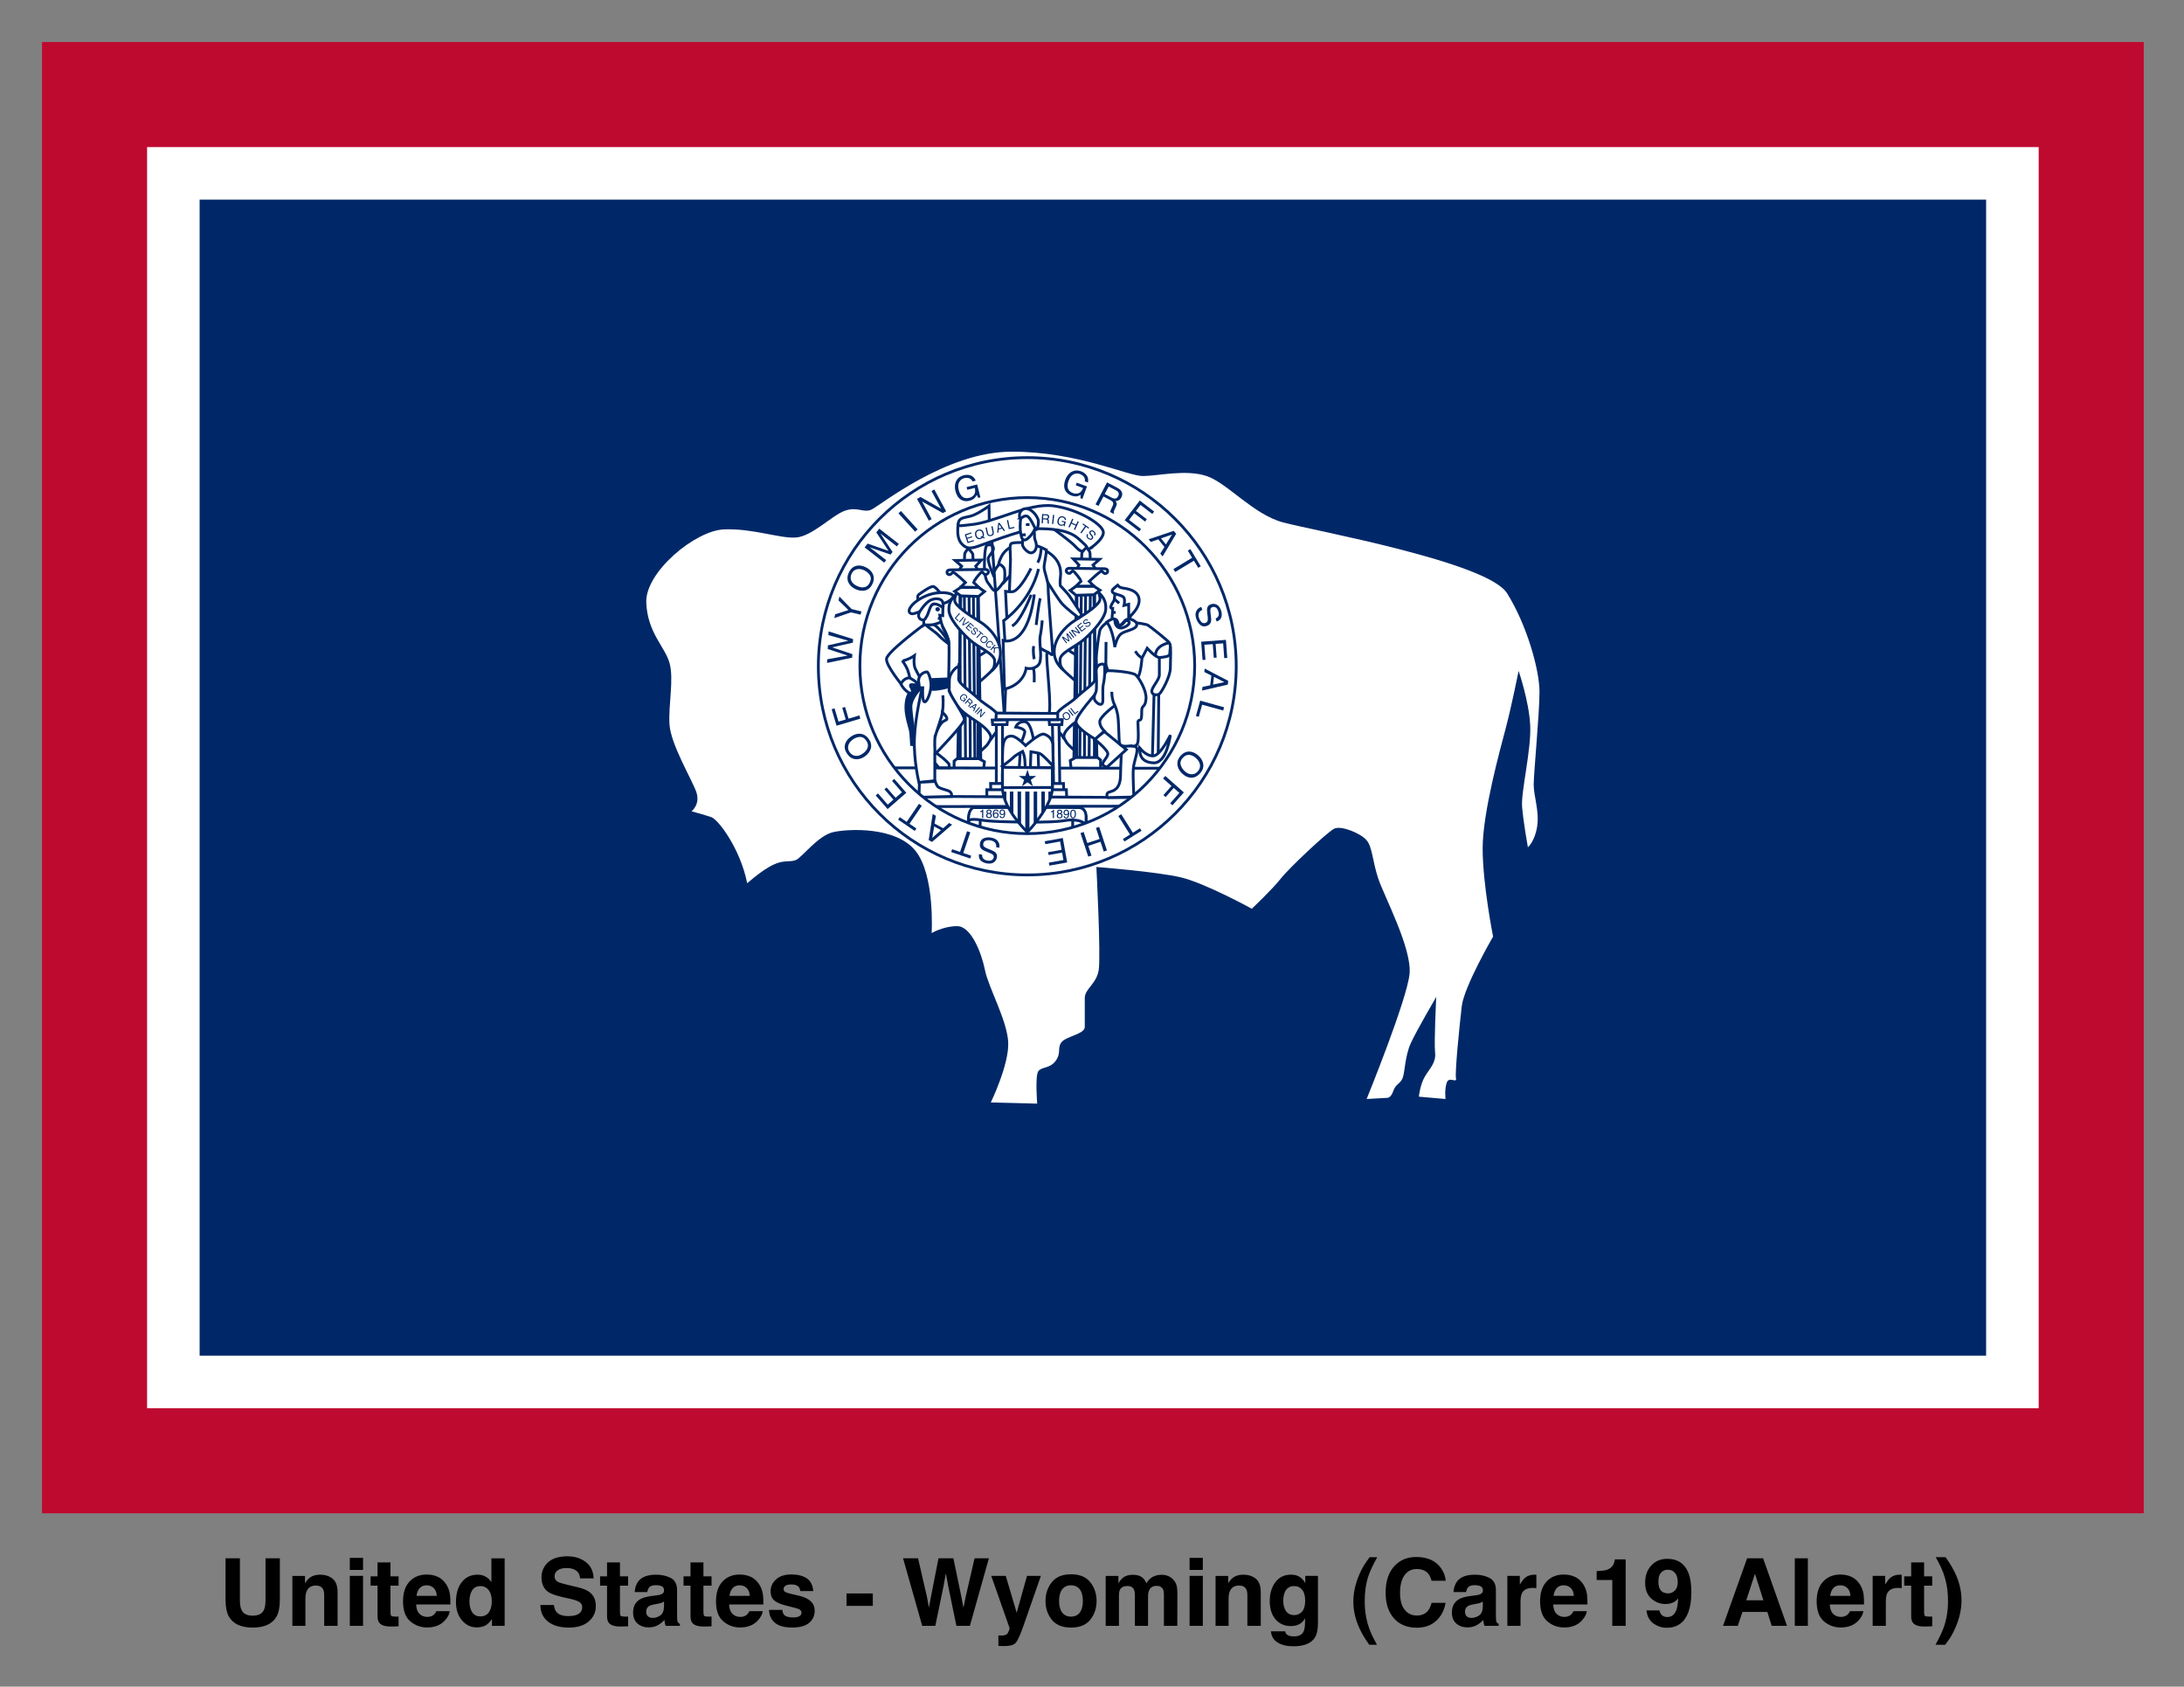 <svg xmlns="http://www.w3.org/2000/svg" role="img" viewBox="-59.95 -59.95 3117.40 2407.40"><rect x="-59.95" y="-59.95" width="3117.40" height="2407.40" fill="#808080" stroke="none"/><title>United States - Wyoming (Care19 Alert) logo</title><style>svg {shape-rendering:geometricprecision;text-rendering:geometricprecision;fill-rule:evenodd;clip-rule:evenodd}</style><defs><style>.str0{stroke:#002868;stroke-width:4}.fil4{fill:none}.fil3{fill:#002868}.fil1{fill:#fff}</style></defs><path id="rect2289" fill="#bf0a30" d="M0 0H3000V2100H0z"/><path id="rect2290" d="M150 150H2850V1950H150z" class="fil1"/><path id="rect2291" fill="#002868" d="M225 225H2775V1875H225z"/><path id="path2288" d="M1006.58 1200.68c-9.935,-49.674 -41.395,-91.069 -51.331,-94.381 -9.934,-3.311 -28.149,-8.278 -28.149,-8.278 0,0 13.247,-9.935 6.625,-28.149 -6.625,-18.214 -36.429,-67.889 -38.085,-96.037 -1.655,-28.149 6.624,-64.577 0,-87.758 -6.622,-23.18 -31.46,-43.05 -33.116,-86.102 -1.656,-43.05 69.543,-102.659 110.94,-104.315 41.395,-1.656 79.478,13.246 102.659,11.591 23.181,-1.657 51.33,-31.461 69.544,-38.085 18.214,-6.622 26.492,3.312 38.082,-1.655 11.591,-4.968 105.973,-82.792 200.353,-82.792 94.382,0 165.581,34.773 187.108,34.773 21.524,0 61.264,-9.935 91.069,0 29.805,9.934 66.231,54.641 109.284,66.231 43.05,11.591 291.422,56.298 319.57,101.004 28.149,44.707 46.363,109.283 46.363,140.745 0,31.46 -8.278,115.906 -8.278,132.464 0,16.557 8.278,38.084 4.967,59.609 -3.312,21.524 -13.246,29.804 -13.246,29.804 0,0 -6.624,-36.428 -8.278,-57.953 -1.657,-21.526 13.245,-81.135 11.59,-115.906 -1.656,-34.773 -16.558,-77.823 -16.558,-77.823 0,0 -9.935,49.674 -18.215,81.135 -8.278,31.46 -33.116,120.874 -33.116,172.204 0,51.33 14.902,125.841 14.902,125.841 0,0 -41.395,71.2 -44.707,99.348 -3.311,28.149 -9.933,94.382 -8.278,102.661 1.656,8.278 -9.934,-3.312 -13.246,6.622 -3.312,9.935 -1.656,23.18 -1.656,23.18l-38.085 -3.311c0,0 1.657,-16.559 8.28,-28.149 6.624,-11.59 16.558,-19.87 14.903,-34.772 -1.656,-14.902 1.655,-79.479 1.655,-79.479 0,0 -28.148,48.019 -36.428,66.233 -8.28,18.214 -8.28,41.395 -11.59,49.675 -3.312,8.278 -9.934,8.278 -13.246,18.213 -3.313,9.935 -8.28,9.935 -8.28,9.935l-29.805 1.655c0,0 57.954,-142.398 61.266,-178.826 3.311,-36.429 -36.429,-110.939 -44.707,-135.776 -8.28,-24.837 -8.28,-44.707 -16.559,-54.641 -8.278,-9.935 -36.428,-21.526 -46.362,-16.559 -9.935,4.968 -64.577,56.298 -76.167,71.2 -11.591,14.902 -41.395,43.05 -41.395,43.05 0,0 -66.233,-36.428 -101.004,-44.707 -34.772,-8.278 -120.874,-14.902 -120.874,-14.902 0,0 6.624,127.498 3.311,147.367 -3.311,19.87 -19.87,26.493 -19.87,39.739 0,13.246 0,31.461 0,41.395 0,9.935 -26.492,13.247 -33.115,21.526 -6.625,8.28 0,14.902 -8.28,26.493 -8.28,11.59 -19.87,8.278 -24.837,14.901 -4.968,6.625 -1.656,46.364 -1.656,46.364l-66.233 -1.657c0,0 26.493,-54.64 24.837,-86.101 -1.656,-31.46 -28.148,-77.823 -33.116,-102.66 -4.968,-24.836 -19.87,-62.921 -39.739,-62.921 -19.87,0 -36.428,9.935 -36.428,9.935 0,0 4.968,-82.791 -23.181,-117.562 -28.149,-34.772 -96.037,-31.461 -117.562,-26.493 -21.527,4.967 -44.707,36.428 -52.987,39.739 -8.28,3.312 -14.902,0 -28.149,4.967 -13.245,4.968 -29.804,18.215 -41.394,28.149z" class="fil1"/><g id="g3286"><g id="g1883"><path id="path1825" d="M1307.59 689.937c0,-13.639 11.759,-9.876 23.048,-15.052 11.289,-5.173 21.166,-12.7 21.166,-12.7l0.471 35.279 -43.276 0 -1.41 -7.527z" class="fil1 str0"/><path id="path1826" d="M1494.32 723.806c-11.759,7.056 -14.581,0.47 -22.107,-6.586 -7.526,-7.055 -30.105,-23.518 -30.105,-23.518l60.209 9.878 -7.997 20.226z" class="fil1 str0"/><path id="path1824" stroke="#002868" stroke-linejoin="bevel" stroke-width="4" d="M1307.66 687.855c-1.446,13.525 -0.522,23.33 6.509,29.835 7.055,6.586 12.699,4.234 17.874,3.293 5.174,-0.941 68.204,-26.341 87.49,-26.341 19.285,0 45.632,0.934 60.208,14.582 6.56,6.142 13.171,10.818 12.229,14.582 -0.941,3.763 23.519,-13.172 23.048,-23.989 -0.469,-10.819 -34.337,-32.456 -70.555,-37.631 -36.218,-5.173 -84.569,23.993 -119.476,26.812 -12.527,1.193 -17.343,3.03 -17.327,-1.142z" class="fil1"/><path id="text1827" d="M1493.26 703.22c-1.228,1.708 -0.754,3.361 0.869,4.671 1.102,0.889 2.932,1.753 4.044,0.374 1.024,-1.271 0.124,-2.444 -0.722,-3.517 -0.86,-1.087 -2.056,-2.295 -2.483,-3.619 -0.67,-2.087 1.333,-4.015 3.315,-4.148 2.356,-0.162 4.822,2.067 5.454,4.233 0.333,1.108 0.046,2.226 -0.862,3.351l-1.289 -1.039c0.369,-0.596 0.556,-1.131 0.566,-1.603 0.014,-1.547 -2.074,-3.541 -3.643,-3.405 -1.144,0.098 -2.235,1.137 -1.746,2.344 0.515,1.241 1.713,2.438 2.552,3.504 1.168,1.481 1.685,3.125 0.369,4.756 -1.852,2.296 -4.589,1.461 -6.587,-0.152 -2.199,-1.775 -3.065,-4.45 -1.128,-6.791l1.289 1.041z" class="fil3"/><path id="path1848" d="M1494.72 693.281L1493.82 694.546 1490.25 692.013 1483.62 701.356 1482.16 700.322 1488.79 690.979 1485.21 688.444 1486.11 687.182z" class="fil3"/><path id="path1847" d="M1470.53 680.407L1472.14 681.146 1469.91 686.031 1476.06 688.847 1478.29 683.961 1479.91 684.702 1474.5 696.524 1472.88 695.784 1475.41 690.255 1469.26 687.439 1466.73 692.968 1465.11 692.229z" class="fil3"/><path id="path1846" d="M1457.32 677.092c1.183,0.301 2.148,0.79 2.895,1.468 1.085,0.976 1.559,2.323 1.42,4.041l-1.689 -0.43c0.027,-0.972 -0.228,-1.75 -0.768,-2.332 -0.539,-0.588 -1.3,-1.007 -2.283,-1.257 -1.167,-0.298 -2.262,-0.11 -3.285,0.561 -1.018,0.673 -1.747,1.876 -2.187,3.608 -0.381,1.499 -0.364,2.803 0.054,3.914 0.419,1.106 1.371,1.847 2.859,2.224 1.137,0.291 2.163,0.201 3.072,-0.268 0.918,-0.474 1.573,-1.444 1.965,-2.915l-3.946 -1.004 0.361 -1.415 5.531 1.407 -1.714 6.742 -1.097 -0.28 0 -1.726c-0.739,0.489 -1.363,0.798 -1.871,0.931 -0.857,0.233 -1.864,0.202 -3.019,-0.091 -1.492,-0.38 -2.653,-1.189 -3.482,-2.431 -0.865,-1.509 -1.028,-3.322 -0.489,-5.439 0.536,-2.109 1.535,-3.643 2.996,-4.599 1.389,-0.912 2.947,-1.149 4.675,-0.71z" class="fil3"/><path id="path1844" d="M1443.05 674.852L1444.82 675.034 1443.49 687.969 1441.72 687.787z" class="fil3"/><path id="path1842" d="M1433.04 680.066c0.826,0.045 1.486,-0.085 1.981,-0.39 0.501,-0.304 0.775,-0.885 0.821,-1.746 0.051,-0.925 -0.252,-1.574 -0.905,-1.945 -0.35,-0.197 -0.824,-0.311 -1.426,-0.344l-4.296 -0.233 -0.24 4.436 4.064 0.221m-5.502 -6.263l6.009 0.325c0.99,0.054 1.799,0.243 2.426,0.566 1.189,0.62 1.743,1.676 1.662,3.165 -0.041,0.778 -0.237,1.407 -0.588,1.884 -0.346,0.477 -0.815,0.85 -1.408,1.12 0.495,0.234 0.86,0.526 1.095,0.875 0.241,0.35 0.356,0.904 0.345,1.658l-0.032 1.746c-0.009,0.495 0.012,0.866 0.064,1.11 0.084,0.419 0.257,0.693 0.522,0.826l-0.015 0.293 -2.157 -0.118c-0.053,-0.115 -0.092,-0.262 -0.118,-0.439 -0.026,-0.18 -0.037,-0.523 -0.033,-1.031l0.012 -2.17c0.005,-0.852 -0.28,-1.437 -0.853,-1.757 -0.328,-0.177 -0.85,-0.286 -1.57,-0.325l-4.003 -0.216 -0.302 5.567 -1.759 -0.094 0.703 -12.983z" class="fil3"/><path id="path1840" d="M1377.29 682.589L1379.02 682.222 1381.4 693.424 1387.84 692.055 1388.16 693.57 1380 695.306z" class="fil3"/><path id="path1839" d="M1369.57 693.318l-3.405 -5.029 -0.524 6.093 3.93 -1.064m-4.798 -6.652l1.923 -0.52 7.948 11.32 -1.861 0.503 -2.29 -3.416 -4.964 1.343 -0.341 4.128 -1.743 0.471 1.33 -13.829z" class="fil3"/><path id="path1836" d="M1348.55 692.766l1.635 7.867c0.191,0.924 0.524,1.657 0.999,2.197 0.706,0.819 1.669,1.101 2.888,0.847 1.461,-0.305 2.352,-1.011 2.669,-2.119 0.17,-0.601 0.159,-1.363 -0.031,-2.281l-1.636 -7.869 1.75 -0.364 1.486 7.149c0.326,1.566 0.364,2.815 0.118,3.745 -0.455,1.697 -1.756,2.77 -3.906,3.216 -2.148,0.446 -3.767,-0.019 -4.856,-1.395 -0.596,-0.757 -1.057,-1.918 -1.383,-3.482l-1.486 -7.15 1.752 -0.363z" class="fil3"/><path id="path1832" d="M1317.14 702.914L1326.16 699.996 1326.65 701.51 1319.27 703.9 1320.48 707.656 1327.31 705.445 1327.77 706.878 1320.94 709.088 1322.3 713.282 1329.81 710.851 1330.29 712.324 1321.15 715.283z" class="fil3"/><path id="path1849" d="M1345.81 707.363l-0.586 1.259 -2.332 -0.972c-0.872,0.826 -1.922,1.411 -3.083,1.715 -1.952,0.511 -3.648,0.273 -5.092,-0.716 -1.302,-0.989 -2.198,-2.418 -2.688,-4.291 -0.446,-1.701 -0.405,-3.267 0.122,-4.698 0.678,-1.837 2.079,-3.034 4.202,-3.589 2.22,-0.582 4.05,-0.299 5.492,0.847 1.126,0.895 1.915,2.21 2.369,3.945 0.48,1.827 0.49,3.937 -0.488,5.609l2.082 0.892m-5.218 0.094c0.294,-0.131 0.537,-0.299 0.729,-0.502l-1.661 -0.718 0.579 -1.277 1.978 0.846c0.687,-1.38 0.643,-2.999 0.259,-4.46 -0.387,-1.479 -1.087,-2.568 -2.1,-3.266 -1.006,-0.699 -2.182,-0.874 -3.522,-0.523 -1.359,0.357 -2.321,1.074 -2.888,2.148 -0.567,1.07 -0.615,2.503 -0.144,4.302 0.397,1.513 1.093,2.617 2.086,3.314 1.44,1.003 3.159,0.719 4.684,0.136z" class="fil3"/></g><g id="use1823"><path id="path2293" d="M1476.77 1013.57c0,0 -11.109,-9.028 -13.887,-13.194 -2.778,-4.167 -10.415,-17.359 -10.415,-17.359l19.442 -20.138c0,0 14.582,18.054 14.582,21.527 0,3.471 -9.722,29.164 -9.722,29.164z" class="fil1 str0"/><path id="path2294" d="M1479.55 915.667c0,0 -24.302,-20.138 -26.387,-24.998 -2.082,-4.861 -2.777,-22.22 -2.777,-22.22l11.805 -2.777c0,0 4.859,4.166 11.109,7.637 6.249,3.472 15.276,4.167 15.276,4.167l-9.027 38.191z" class="fil1 str0"/><path id="path2295" d="M1496.38 741.431c0,0 -0.319,-7.967 -0.478,-11.632 -0.159,-3.665 -5.257,-8.285 -5.257,-8.285 0,0 -6.054,5.895 -6.374,8.127 -0.319,2.23 -0.477,13.224 -0.477,13.224l12.587 -1.434z" class="fil1 str0"/><path id="path2296" d="M1505.78 1022.14L1501.45 788.313 1476.34 789.177 1472.87 1023.88z" class="fil1 str0"/><path id="path2297" d="M1481.3 1024.39l2.218 -243.656m-2.218 243.656l0 0 0 0z" class="fil4 str0"/><path id="path2298" d="M1476.86 1024.39l0.444 -243.656m-0.444 243.656l0 0 0 0z" class="fil4 str0"/><path id="path2299" d="M1494.61 1025.72l1.774 -245.875m-1.774 245.875l0 0 0 0z" class="fil4 str0"/><path id="path2300" d="M1487.96 1025.28c-0.443,-2.219 1.775,-245.876 1.775,-245.876m-1.775 245.876l0 0 0 0z" class="fil4 str0"/><path id="path2301" d="M1502.16 1026.16l0.443 -246.763m-0.443 246.763l0 0 0 0z" class="fil4 str0"/><path id="path2302" d="M1510.98 1039.46L1510.98 1024.74 1506.65 1021.28 1475.47 1021.28 1467.68 1025.61 1469.41 1041.2z" class="fil1 str0"/><path id="path2303" d="M1504.83 753.86L1500.21 746.53 1509.45 738.405 1472 737.766 1480.13 746.53 1476.47 753.7z" class="fil1 str0"/><path id="path2304" d="M1501.72 776.963l-6.931 -7.17c0,0 15.137,-14.34 17.209,-14.34 2.072,0 3.346,3.346 5.576,3.187 2.231,-0.159 3.506,-1.115 3.506,-3.506 0,-2.389 -2.23,-3.506 -5.576,-3.346l-49.076 -0.637c-3.506,0.158 -4.622,2.23 -4.461,3.983 0.158,1.753 2.549,3.506 4.62,3.346 2.072,-0.159 2.708,-3.506 4.939,-3.346 2.231,0.159 11.791,13.384 11.791,14.34l-7.967 7.649 26.369 -0.159z" class="fil1 str0"/><path id="path2305" d="M1507.44 784.468c6.81,7.604 11.345,12.38 10.998,24.265 0,12.5 -17.063,31.482 -29.784,42.926 -12.861,11.574 -35.538,19.828 -35.538,30.008 0,9.893 1.965,11.154 4.41,14.32 -2.015,-2.302 -12.692,-9.483 -12.692,-26.148 0,-16.664 13.887,-34.718 29.858,-44.44 15.97,-9.722 35.413,-22.915 35.413,-29.858 0.426,-6.187 -2.666,-11.072 -2.666,-11.072z" class="fil1 str0"/><path id="path2306" d="M1504.07 889.256c0.237,6.826 0,12.524 0.482,18.079 0.606,6.561 -20.138,20.138 -28.469,28.469 -8.333,8.333 -29.164,17.36 -30.553,29.858 -1.389,12.498 10.941,24.135 13.818,28.881 -3.164,-6.618 4.017,-14.3 12.255,-20.98 7.257,-5.885 22.917,-14.555 30.866,-23.178 7.881,-8.551 16.665,-22.22 16.665,-35.413 0,-13.193 -8.815,-23.634 -15.064,-25.717z" class="fil1 str0"/><path id="path2307" d="M1510.16 782.46L1501.4 788.914 1475.99 789.711 1467.54 782.7 1475.99 776.963 1501.72 776.963z" class="fil1 str0"/></g><g id="g1930"><path id="path1927" d="M1387.51 720.102c-17.945,2.871 -22.251,25.84 -22.251,25.84 0,0 7.894,1.435 7.894,8.613 0,7.178 0.718,15.79 0.718,15.79l15.791 -17.226 -2.153 -33.017z" class="fil1 str0"/><path id="path1928" d="M1366.69 745.224c-6.459,6.459 -9.331,14.355 -9.331,14.355 0,0 -8.613,-19.38 -6.459,-23.687 2.153,-4.306 7.894,-9.331 7.178,-13.637 -0.718,-4.306 -4.306,-5.024 -8.613,-4.306 -4.307,0.718 -4.307,25.122 -4.307,31.581 0,6.459 1.436,17.943 5.024,22.25 3.589,4.306 6.459,10.766 10.049,11.484 3.588,0.718 13.637,-14.355 13.637,-14.355 0,0 1.435,-14.354 -0.718,-17.943 -2.153,-3.588 -6.459,-5.741 -6.459,-5.741z" class="fil1 str0"/><path id="path1926" d="M1433.44 726.561c23.686,13.638 20.816,32.3 20.098,38.759 -0.718,6.459 0,10.766 0,10.766 0,0 10.049,10.049 14.355,16.508 4.306,6.461 16.507,25.122 16.507,25.122l-4.306 4.306c0,0 -17.943,-12.92 -25.121,-21.533 -7.176,-8.614 -38.758,-60.291 -38.758,-60.291l17.225 -13.638z" class="fil1 str0"/><path id="path1929" d="M1373.87 964.854l-17.943 -252.819m17.943 252.819l0 0 0 0z" class="fil4 str0"/><path id="path1905" d="M1436.1 960.737l-62.138 -0.056c0,-1.713 8.447,-210.04 8.447,-221.532 0,-11.492 -1.71,-20.295 0.733,-22.984 2.446,-2.689 24.208,-1.956 29.098,0 4.89,1.956 19.805,6.602 21.027,9.292 1.224,2.689 -2.933,18.827 -2.933,24.451 0,5.623 6.356,20.783 5.868,28.606 -0.489,7.825 6.373,88.395 6.373,93.774 0,6.638 -5.445,-3.406 -7.903,-0.231 -2.952,3.811 8.604,85.452 1.427,88.681z" class="fil1 str0"/><g id="g1911"><path id="path1904" d="M1400.26 697.583c0,0 -0.733,15.404 -0.733,19.561 0,4.156 6.846,11.246 11.248,11.98 4.401,0.733 9.047,-4.156 8.558,-11.003 -0.49,-6.846 -2.691,-5.868 -2.691,-13.936 0,-8.07 -1.467,-13.938 -1.467,-13.938l-14.915 7.336z" class="fil1 str0"/><path id="path1899" d="M1397.08 679.245c-1.222,6.846 -0.979,18.093 -0.246,20.783 0.735,2.689 0.735,10.025 5.135,10.759 4.401,0.733 11.737,-8.803 13.938,-12.959 2.199,-4.156 3.177,-9.292 3.177,-9.292l-11.735 -17.115 -10.27 7.825z" class="fil1 str0"/><path id="path1902" d="M1397.57 703.695l6.602 -0.489m-6.602 0.489l0 0 0 0z" class="fil1 str0"/><path id="path1903" d="M1404.41 688.78c1.713,0 5.135,0 5.135,0m-5.135 0l0 0 0 0z" class="fil1 str0"/><path id="path1898" d="M1395.86 679.489c-2.2,-4.646 0.733,-13.694 9.047,-13.449 8.313,0.246 17.359,12.226 17.359,18.338 0,6.115 -1.71,11.737 -3.178,11.737 -1.467,0 -8.313,-19.316 -13.937,-19.56 -5.623,-0.244 -5.134,3.178 -9.291,2.935z" class="fil1 str0"/></g><path id="path1906" d="M1411.75 751.375c-12.47,24.45 -22.005,33.008 -26.407,33.254 -4.402,0.243 -10.025,-0.49 -10.025,-0.49l2.484 50.739 35.679 0.945m-1.73 -84.448l0 0 0 0z" class="fil1 str0"/><path id="path1907" d="M1422.51 752.108c-12.226,48.412 -49.88,73.841 -49.88,73.841l4.663 75.378 37.036 -36.742m8.181 -112.478l0 0 0 0z" class="fil1 str0"/><path id="path1908" d="M1416.4 788.541c-10.025,78.243 -44.5,65.772 -44.5,65.772l1.904 69.353c28.779,-6.901 30.932,-29.869 30.932,-29.869 0,0 10.048,2.87 17.225,-4.307 7.178,-7.176 0.718,-30.862 2.871,-41.629 2.153,-10.766 2.871,-22.25 2.871,-22.25m-11.303 -37.07l0 0 0 0z" class="fil1 str0"/><path id="path1919" d="M1424.83 794.029c-2.871,12.203 -5.743,38.041 -5.743,38.041m5.743 -38.041l0 0 0 0z" class="fil4 str0"/><path id="path1920" d="M1384.63 833.506c12.201,-5.743 27.274,-44.502 27.274,-44.502m-27.274 44.502l0 0 0 0z" class="fil4 str0"/><path id="path1921" d="M1415.5 862.217c-1.435,7.894 0.718,18.66 0.718,18.66m-0.718 -18.66l0 0 0 0z" class="fil4 str0"/><path id="path1922" d="M1416.21 913.894c0.717,-17.945 -1.436,-20.098 -1.436,-20.098m1.436 20.098l0 0 0 0z" class="fil4 str0"/><path id="path1923" d="M1421.24 743.07c4.306,-7.179 5.023,-20.098 5.023,-20.098m-5.023 20.098l0 0 0 0z" class="fil4 str0"/><path id="path1925" d="M1437.03 871.546c-7.896,-3.588 -12.202,-6.459 -12.202,-6.459m12.202 6.459l0 0 0 0z" class="fil4 str0"/></g><g id="g1775"><path id="path1773" d="M1336.12 1015.2c0,0 11.111,-9.027 13.887,-13.194 2.778,-4.166 10.416,-17.36 10.416,-17.36l-19.442 -20.135c0,0 -14.583,18.053 -14.583,21.524 0,3.472 9.722,29.165 9.722,29.165z" class="fil1 str0"/><path id="path1774" d="M1333.34 917.295c0,0 24.305,-20.137 26.387,-24.998 2.083,-4.86 2.777,-22.22 2.777,-22.22l-11.803 -2.778c0,0 -4.861,4.167 -11.111,7.639 -6.25,3.471 -15.276,4.166 -15.276,4.166l9.026 38.191z" class="fil1 str0"/><path id="path1764" d="M1316.51 743.059c0,0 0.319,-7.967 0.477,-11.63 0.159,-3.665 5.259,-8.287 5.259,-8.287 0,0 6.054,5.896 6.373,8.126 0.319,2.232 0.477,13.226 0.477,13.226l-12.587 -1.435z" class="fil1 str0"/><path id="path1760" d="M1307.11 1023.77L1311.44 789.939 1336.56 790.806 1340.02 1025.5z" class="fil1 str0"/><path id="path1765" d="M1331.6 1026.02l-2.219 -243.656m2.219 243.656l0 0 0 0z" class="fil4 str0"/><path id="path1769" d="M1336.04 1026.02l-0.443 -243.656m0.443 243.656l0 0 0 0z" class="fil4 str0"/><path id="path1767" d="M1318.28 1027.35l-1.775 -245.876m1.775 245.876l0 0 0 0z" class="fil4 str0"/><path id="path1766" d="M1324.94 1026.9c0.443,-2.219 -1.776,-245.875 -1.776,-245.875m1.776 245.875l0 0 0 0z" class="fil4 str0"/><path id="path1768" d="M1310.74 1027.79l-0.444 -246.762m0.444 246.762l0 0 0 0z" class="fil4 str0"/><path id="path1759" d="M1301.92 1041.09L1301.92 1026.37 1306.25 1022.91 1337.42 1022.91 1345.22 1027.24 1343.49 1042.82z" class="fil1 str0"/><path id="path1763" d="M1308.07 755.487L1312.69 748.157 1303.45 740.031 1340.89 739.395 1332.77 748.157 1336.43 755.328z" class="fil1 str0"/><path id="path1762" d="M1311.26 778.114l6.853 -6.692c0,0 -15.137,-14.341 -17.209,-14.341 -2.072,0 -3.346,3.347 -5.576,3.187 -2.232,-0.159 -3.507,-1.115 -3.507,-3.506 0,-2.389 2.231,-3.504 5.577,-3.346l49.076 -0.638c3.506,0.161 4.62,2.232 4.461,3.984 -0.159,1.753 -2.549,3.506 -4.62,3.346 -2.072,-0.159 -2.709,-3.506 -4.939,-3.346 -2.231,0.159 -11.791,13.385 -11.791,14.341l7.967 7.648 -26.291 -0.637z" class="fil1 str0"/><path id="path1770" d="M1305.92 786.441c-6.81,8.332 -11.611,12.183 -11.465,23.92 0,12.5 17.063,31.481 29.783,42.927 12.862,11.572 35.539,19.827 35.539,30.008 0,9.893 -1.964,11.154 -4.411,14.32 2.015,-2.303 12.693,-9.484 12.693,-26.15 0,-16.665 -13.887,-34.718 -29.858,-44.44 -15.971,-9.72 -35.413,-22.915 -35.413,-29.858 -0.18,-6.006 3.132,-10.727 3.132,-10.727z" class="fil1 str0"/><path id="path1772" d="M1308.83 890.883c-0.239,6.826 0,12.524 -0.482,18.08 -0.607,6.561 20.138,20.135 28.469,28.468 8.333,8.333 29.164,17.36 30.553,29.858 1.389,12.5 -10.941,24.135 -13.819,28.883 3.165,-6.619 -4.016,-14.301 -12.254,-20.981 -7.257,-5.884 -22.918,-14.553 -30.866,-23.177 -7.881,-8.552 -16.665,-22.22 -16.665,-35.414 0,-13.193 8.815,-23.634 15.064,-25.717z" class="fil1 str0"/><path id="path1761" d="M1302.73 784.089L1311.49 790.541 1336.91 791.339 1345.35 784.326 1336.91 778.591 1311.18 778.591z" class="fil1 str0"/></g><path id="text1791" d="M1360.05 859.923l0.977 0.863 -3.191 3.604 6.795 -0.412 1.383 1.224 -5.713 0.257 -0.746 7.212 -1.303 -1.154 0.696 -5.999 -2.185 0.085 -2.281 2.576 -0.977 -0.863 6.546 -7.393m-4.074 -3.966c0.935,0.828 1.443,1.717 1.524,2.668 0.079,0.951 -0.129,1.765 -0.628,2.443l-0.976 -0.863c0.312,-0.575 0.424,-1.148 0.338,-1.721 -0.081,-0.57 -0.422,-1.119 -1.018,-1.648 -0.729,-0.645 -1.545,-0.908 -2.448,-0.794 -0.898,0.115 -1.815,0.7 -2.751,1.757 -0.767,0.866 -1.187,1.747 -1.263,2.643 -0.07,0.896 0.296,1.698 1.098,2.409 0.738,0.653 1.551,0.868 2.439,0.643 0.469,-0.118 0.97,-0.376 1.501,-0.772l0.977 0.863c-0.777,0.703 -1.644,1.1 -2.6,1.192 -1.148,0.115 -2.22,-0.269 -3.217,-1.152 -0.859,-0.761 -1.35,-1.659 -1.473,-2.696 -0.161,-1.368 0.397,-2.77 1.668,-4.206 0.965,-1.09 2.046,-1.729 3.241,-1.916 1.294,-0.206 2.491,0.177 3.588,1.149m-0.202 -0.178l0 0m-7.735 -6.849c1.305,1.156 1.9,2.432 1.785,3.824 -0.089,1.089 -0.585,2.143 -1.488,3.163 -0.977,1.103 -2.07,1.773 -3.278,2.008 -1.419,0.276 -2.735,-0.124 -3.953,-1.202 -1.137,-1.006 -1.7,-2.174 -1.685,-3.502 0.061,-1.238 0.582,-2.412 1.563,-3.518 0.886,-1 1.891,-1.636 3.017,-1.907 1.446,-0.347 2.793,0.031 4.041,1.135m-6.021 7.004c0.882,0.782 1.799,1.031 2.75,0.748 0.958,-0.283 1.8,-0.837 2.528,-1.659 0.77,-0.868 1.161,-1.769 1.174,-2.704 0.017,-0.931 -0.37,-1.747 -1.157,-2.444 -0.765,-0.677 -1.623,-0.966 -2.572,-0.867 -0.946,0.094 -1.873,0.656 -2.779,1.677 -0.724,0.82 -1.13,1.694 -1.217,2.622 -0.079,0.928 0.345,1.804 1.274,2.627m6.052 -6.977l0 0m-4.32 -3.465l-0.78 0.881 -2.491 -2.206 -5.766 6.513 -1.016 -0.901 5.765 -6.511 -2.491 -2.205 0.78 -0.881 5.999 5.311m-15.881 -5.128c-0.348,0.439 -0.552,0.867 -0.608,1.283 -0.102,0.785 0.268,1.548 1.106,2.291 0.377,0.332 0.765,0.581 1.169,0.746 0.782,0.321 1.41,0.214 1.885,-0.322 0.357,-0.403 0.484,-0.802 0.385,-1.195 -0.107,-0.393 -0.377,-0.894 -0.811,-1.498l-0.801 -1.114c-0.523,-0.726 -0.842,-1.299 -0.957,-1.718 -0.196,-0.724 -0.022,-1.393 0.521,-2.008 0.588,-0.664 1.302,-1.005 2.138,-1.025 0.837,-0.019 1.676,0.344 2.519,1.09 0.774,0.686 1.265,1.456 1.473,2.31 0.214,0.853 -0.044,1.691 -0.77,2.513l-0.941 -0.834c0.299,-0.439 0.462,-0.839 0.484,-1.196 0.037,-0.654 -0.312,-1.306 -1.043,-1.955 -0.591,-0.522 -1.126,-0.774 -1.603,-0.755 -0.478,0.019 -0.862,0.194 -1.154,0.523 -0.321,0.361 -0.405,0.761 -0.252,1.195 0.103,0.282 0.432,0.814 0.987,1.592l0.828 1.155c0.399,0.556 0.646,1.054 0.743,1.493 0.164,0.761 -0.046,1.47 -0.627,2.128 -0.726,0.819 -1.543,1.14 -2.452,0.963 -0.906,-0.174 -1.753,-0.609 -2.541,-1.306 -0.92,-0.814 -1.431,-1.687 -1.535,-2.617 -0.106,-0.926 0.197,-1.785 0.915,-2.574l0.941 0.834m6.633 -3.418l0 0m-9.624 -8.163l5.391 4.773 -0.803 0.906 -4.413 -3.907 -1.988 2.244 4.082 3.613 -0.757 0.856 -4.082 -3.614 -2.219 2.506 4.489 3.974 -0.78 0.881 -5.465 -4.84 6.544 -7.393m2.733 2.42l0 0m-9.15 -8.1l-3.45 8.176 7.672 -4.437 1.123 0.993 -9.243 5.004 -1.062 -0.94 3.853 -9.776 1.107 0.98m-3.215 -2.848l1.011 0.895 -6.544 7.394 -1.011 -0.896 6.544 -7.393m0.508 0.45l0 0m-6.431 -5.694l1 0.887 -5.764 6.511 3.744 3.315 -0.781 0.881 -4.744 -4.202 6.544 -7.393z" class="fil3"/><path id="text1794" d="M1340.62 951.483l1.182 1.048 -1.569 9.294 5.302 -5.988 0.952 0.842 -6.546 7.391 -1.123 -0.993 1.509 -9.338 -5.298 5.983 -0.956 -0.846 6.546 -7.394m2.868 2.541l0 0m-5.5 -4.87l1.011 0.894 -6.544 7.393 -1.012 -0.895 6.546 -7.391m0.509 0.449l0 0m-7.729 0.943l1.77 -4.26 -4.085 2.21 2.315 2.05m2.218 -5.82l1.131 1.003 -3.863 9.767 -1.096 -0.972 1.209 -2.877 -2.922 -2.589 -2.761 1.506 -1.026 -0.909 9.328 -4.928m0.519 0.458l0 0m-9.576 -2.437c0.469,0.416 0.924,0.651 1.362,0.703 0.441,0.056 0.879,-0.161 1.312,-0.651 0.467,-0.528 0.593,-1.056 0.38,-1.585 -0.116,-0.281 -0.345,-0.574 -0.687,-0.876l-2.446 -2.166 -2.236 2.526 2.315 2.049m-0.318 -6.322l3.422 3.03c0.563,0.498 0.956,0.992 1.176,1.481 0.415,0.93 0.247,1.819 -0.506,2.668 -0.392,0.443 -0.804,0.723 -1.239,0.842 -0.431,0.122 -0.886,0.122 -1.367,0.002 0.185,0.373 0.265,0.718 0.24,1.037 -0.021,0.322 -0.215,0.705 -0.578,1.15l-0.842 1.022c-0.241,0.291 -0.403,0.521 -0.488,0.691 -0.148,0.289 -0.174,0.535 -0.078,0.738l-0.148 0.167 -1.228 -1.087c0.024,-0.093 0.07,-0.2 0.139,-0.318 0.069,-0.119 0.224,-0.33 0.465,-0.63l1.032 -1.286c0.403,-0.503 0.511,-0.986 0.32,-1.448 -0.111,-0.259 -0.371,-0.57 -0.78,-0.933l-2.281 -2.017 -2.806 3.17 -1.002 -0.887 6.546 -7.393m-4.688 -4.492c0.696,0.615 1.178,1.282 1.446,1.998 0.392,1.036 0.244,2.109 -0.446,3.222l-0.992 -0.878c0.358,-0.647 0.456,-1.261 0.293,-1.841 -0.159,-0.583 -0.528,-1.131 -1.104,-1.643 -0.684,-0.606 -1.489,-0.86 -2.413,-0.763 -0.921,0.1 -1.832,0.66 -2.731,1.676 -0.78,0.879 -1.22,1.766 -1.324,2.661 -0.102,0.892 0.285,1.724 1.156,2.497 0.667,0.591 1.39,0.886 2.167,0.886 0.785,0 1.565,-0.428 2.342,-1.284l-2.315 -2.05 0.735 -0.83 3.246 2.874 -3.502 3.956 -0.645 -0.569 0.601 -1.166c-0.669,0.072 -1.198,0.065 -1.587,-0.022 -0.659,-0.142 -1.328,-0.51 -2.006,-1.11 -0.875,-0.776 -1.377,-1.726 -1.506,-2.852 -0.058,-1.319 0.463,-2.601 1.561,-3.842 1.096,-1.238 2.303,-1.925 3.621,-2.062 1.256,-0.135 2.391,0.248 3.403,1.144m-0.156 -0.156l0 0z" class="fil3"/><path id="text1797" d="M1490.2 832.63c0.392,0.458 0.801,0.762 1.228,0.907 0.807,0.272 1.689,0.04 2.646,-0.69 0.43,-0.328 0.774,-0.687 1.032,-1.078 0.501,-0.757 0.516,-1.443 0.05,-2.056 -0.352,-0.459 -0.745,-0.678 -1.181,-0.654 -0.437,0.031 -1.02,0.213 -1.749,0.543l-1.341 0.615c-0.876,0.4 -1.546,0.619 -2.011,0.653 -0.804,0.057 -1.475,-0.266 -2.01,-0.967 -0.578,-0.759 -0.791,-1.581 -0.637,-2.467 0.152,-0.887 0.711,-1.697 1.672,-2.432 0.885,-0.676 1.799,-1.033 2.743,-1.075 0.946,-0.048 1.775,0.397 2.492,1.335l-1.075 0.82c-0.403,-0.407 -0.789,-0.66 -1.161,-0.758 -0.685,-0.175 -1.444,0.057 -2.281,0.694 -0.673,0.514 -1.049,1.024 -1.129,1.534 -0.078,0.508 0.026,0.95 0.312,1.325 0.317,0.413 0.719,0.585 1.211,0.514 0.319,-0.051 0.947,-0.287 1.885,-0.711l1.389 -0.633c0.67,-0.306 1.247,-0.464 1.73,-0.475 0.837,-0.015 1.543,0.353 2.114,1.104 0.713,0.935 0.882,1.864 0.509,2.786 -0.372,0.919 -1.007,1.723 -1.907,2.409 -1.05,0.801 -2.076,1.16 -3.08,1.077 -0.998,-0.08 -1.841,-0.58 -2.525,-1.501l1.075 -0.82m-2.229 -7.709l0 0m-10.609 8.459l6.152 -4.695 0.79 1.033 -5.04 3.844 1.956 2.563 4.661 -3.555 0.745 0.977 -4.661 3.556 2.184 2.861 5.125 -3.911 0.768 1.005 -6.241 4.761 -6.439 -8.44m3.119 -2.38l0 0m-11.663 8.9l1.35 -1.031 9.481 3.586 -5.217 -6.839 1.085 -0.828 6.441 8.441 -1.28 0.977 -9.541 -3.53 5.213 6.833 -1.091 0.831 -6.441 -8.44m3.274 -2.499l0 0m-6.28 4.792l1.155 -0.881 6.441 8.44 -1.154 0.882 -6.442 -8.441m0.581 -0.442l0 0m-10.728 8.185l1.637 -1.25 7.871 5.287 -3.038 -8.974 1.62 -1.235 6.441 8.44 -1.085 0.829 -3.802 -4.983c-0.132,-0.171 -0.345,-0.459 -0.643,-0.865 -0.295,-0.404 -0.618,-0.834 -0.966,-1.29l3.026 8.956 -1.133 0.863 -7.857 -5.269 0.197 0.259c0.157,0.207 0.403,0.52 0.735,0.94 0.333,0.412 0.576,0.718 0.728,0.917l3.801 4.983 -1.091 0.831 -6.441 -8.44z" class="fil3"/><path id="text1800" d="M1467.74 951.25l1.143 -0.873 5.674 7.435 4.274 -3.262 0.768 1.006 -5.419 4.134 -6.441 -8.44m-3.006 2.293l1.155 -0.881 6.441 8.44 -1.154 0.882 -6.442 -8.441m0.581 -0.443l0 0m-6.519 4.611c1.489,-1.137 2.957,-1.5 4.406,-1.089 1.128,0.32 2.138,1.063 3.026,2.228 0.963,1.259 1.442,2.552 1.44,3.875 -0.004,1.553 -0.7,2.861 -2.091,3.921 -1.298,0.991 -2.646,1.341 -4.044,1.05 -1.294,-0.321 -2.422,-1.115 -3.387,-2.38 -0.872,-1.14 -1.333,-2.334 -1.387,-3.578 -0.067,-1.598 0.612,-2.941 2.037,-4.028m6.138 7.807c1.009,-0.769 1.461,-1.684 1.359,-2.746 -0.1,-1.069 -0.509,-2.073 -1.225,-3.012 -0.757,-0.992 -1.626,-1.591 -2.61,-1.799 -0.978,-0.211 -1.918,0.027 -2.818,0.715 -0.873,0.665 -1.356,1.509 -1.449,2.532 -0.096,1.018 0.302,2.112 1.194,3.281 0.713,0.934 1.551,1.543 2.512,1.827 0.964,0.276 1.976,0.012 3.037,-0.798m-6.105 -7.833l0 0z" class="fil3"/><g id="g1723"><path id="path1627" d="M1212.19 1036.01l397.043 0.589 -42.351 62.349c0,0 -160.581,58.821 -167.64,57.644 -7.058,-1.175 -168.817,-58.82 -168.817,-58.82l-18.235 -61.762z" class="fil1 str0"/><path id="path1634" d="M1362.18 971.311L1362.18 1060.13 1371.01 1057.78 1371.01 970.135z" class="fil1 str0"/><path id="path1635" d="M1442.18 970.135L1443.94 1060.13 1452.77 1060.13 1451.59 970.135z" class="fil1 str0"/><path id="path1630" d="M1353.95 1058.37L1354.54 1073.66 1458.65 1073.66 1458.06 1058.37z" class="fil1 str0"/><path id="path1629" d="M1348.65 1067.19L1348.65 1081.31 1462.77 1081.9 1462.18 1067.19z" class="fil1 str0"/><g id="g1700"><path id="path1653" d="M1490.27 1105.81L1490.27 1131.19 1471.05 1129.47 1471.3 1099.16z" class="fil1 str0"/><path id="path1652" d="M1339.49 1101.13L1338.75 1127.99 1321.75 1119.12 1323.72 1102.61z" class="fil1 str0"/><path id="path1651" d="M1322.49 1112.47c-0.985,-13.058 3.943,-19.709 7.884,-19.709 3.943,0 142.159,-0.494 150.043,0 7.884,0.491 9.854,8.13 9.854,12.318 0,4.188 0,14.043 0,14.043 0,0 -0.797,-7.599 -17.059,-8.585 -16.26,-0.985 -6.346,3.411 -68.185,2.92 -61.841,-0.494 -60.363,-2.911 -69.725,-3.651 -9.361,-0.739 -11.825,0.201 -12.811,2.665z" class="fil1 str0"/><path id="text1660" d="M1471.68 1095.75c1.556,0 2.68,0.64 3.374,1.92 0.536,0.991 0.806,2.348 0.806,4.071 0,1.633 -0.244,2.983 -0.731,4.052 -0.704,1.533 -1.857,2.3 -3.457,2.3 -1.443,0 -2.517,-0.626 -3.222,-1.879 -0.587,-1.046 -0.881,-2.452 -0.881,-4.213 0,-1.365 0.176,-2.537 0.528,-3.516 0.66,-1.824 1.856,-2.735 3.583,-2.735m-0.015 10.968c0.782,0 1.407,-0.347 1.871,-1.041 0.464,-0.694 0.696,-1.987 0.696,-3.876 0,-1.365 -0.168,-2.487 -0.503,-3.366 -0.335,-0.883 -0.987,-1.325 -1.955,-1.325 -0.891,0 -1.541,0.419 -1.956,1.259 -0.409,0.833 -0.613,2.063 -0.613,3.691 0,1.226 0.132,2.211 0.394,2.954 0.403,1.136 1.091,1.704 2.066,1.704z" class="fil3"/><path id="path1677" d="M1459.75 1104.86c0.045,0.833 0.367,1.409 0.966,1.729 0.307,0.168 0.654,0.252 1.039,0.252 0.723,0 1.337,-0.3 1.846,-0.899 0.509,-0.604 0.87,-1.826 1.083,-3.666 -0.335,0.53 -0.752,0.906 -1.251,1.123 -0.493,0.214 -1.024,0.319 -1.594,0.319 -1.157,0 -2.075,-0.36 -2.752,-1.082 -0.671,-0.722 -1.006,-1.651 -1.006,-2.786 0,-1.09 0.332,-2.05 0.998,-2.878 0.665,-0.828 1.648,-1.241 2.946,-1.241 1.75,0 2.959,0.789 3.625,2.366 0.37,0.868 0.554,1.952 0.554,3.255 0,1.472 -0.221,2.776 -0.663,3.911 -0.732,1.892 -1.976,2.837 -3.726,2.837 -1.174,0 -2.067,-0.308 -2.676,-0.922 -0.611,-0.615 -0.915,-1.388 -0.915,-2.316l1.527 0m2.291 -2.467c0.599,0 1.144,-0.196 1.636,-0.588 0.498,-0.397 0.748,-1.088 0.748,-2.073 0,-0.883 -0.224,-1.54 -0.671,-1.971 -0.443,-0.437 -1.007,-0.654 -1.695,-0.654 -0.739,0 -1.328,0.248 -1.763,0.746 -0.43,0.491 -0.646,1.153 -0.646,1.981 0,0.783 0.19,1.407 0.57,1.871 0.38,0.459 0.989,0.689 1.821,0.689z" class="fil3"/><path id="path1675" d="M1452.58 1100.78c0.666,0 1.186,-0.184 1.56,-0.553 0.376,-0.376 0.562,-0.82 0.562,-1.335 0,-0.448 -0.18,-0.859 -0.537,-1.233 -0.357,-0.376 -0.902,-0.563 -1.636,-0.563 -0.728,0 -1.253,0.188 -1.578,0.563 -0.324,0.374 -0.485,0.814 -0.485,1.317 0,0.565 0.209,1.007 0.628,1.325 0.42,0.32 0.914,0.478 1.486,0.478m0.092 5.95c0.699,0 1.278,-0.188 1.737,-0.562 0.464,-0.38 0.696,-0.945 0.696,-1.695 0,-0.777 -0.237,-1.369 -0.713,-1.77 -0.475,-0.403 -1.085,-0.605 -1.828,-0.605 -0.723,0 -1.312,0.208 -1.772,0.621 -0.452,0.409 -0.679,0.977 -0.679,1.703 0,0.627 0.207,1.169 0.621,1.629 0.419,0.454 1.065,0.679 1.938,0.679m-2.148 -5.37c-0.42,-0.18 -0.746,-0.389 -0.981,-0.63 -0.442,-0.448 -0.663,-1.029 -0.663,-1.746 0,-0.895 0.324,-1.663 0.972,-2.308 0.65,-0.643 1.57,-0.965 2.761,-0.965 1.153,0 2.056,0.306 2.711,0.915 0.654,0.605 0.983,1.312 0.983,2.122 0,0.75 -0.191,1.357 -0.572,1.821 -0.213,0.263 -0.542,0.521 -0.99,0.772 0.497,0.229 0.889,0.491 1.174,0.789 0.531,0.559 0.797,1.286 0.797,2.182 0,1.057 -0.354,1.955 -1.065,2.694 -0.71,0.732 -1.715,1.098 -3.012,1.098 -1.17,0 -2.16,-0.317 -2.97,-0.948 -0.807,-0.638 -1.209,-1.56 -1.209,-2.768 0,-0.711 0.174,-1.323 0.521,-1.838 0.347,-0.521 0.862,-0.918 1.544,-1.192z" class="fil3"/><path id="path1672" d="M1439.98 1099.26l0 -1.157c1.091,-0.106 1.852,-0.282 2.283,-0.528 0.431,-0.252 0.752,-0.842 0.965,-1.772l1.192 0 0 11.967 -1.611 0 0 -8.51 -2.829 0z" class="fil3"/><path id="path1671" d="M1368.41 1104.56c0.045,0.834 0.367,1.41 0.965,1.728 0.308,0.169 0.656,0.254 1.041,0.254 0.723,0 1.337,-0.3 1.846,-0.899 0.509,-0.604 0.87,-1.826 1.083,-3.667 -0.335,0.531 -0.752,0.907 -1.251,1.124 -0.493,0.213 -1.024,0.319 -1.594,0.319 -1.157,0 -2.074,-0.361 -2.752,-1.082 -0.671,-0.723 -1.006,-1.651 -1.006,-2.786 0,-1.09 0.332,-2.052 0.998,-2.878 0.665,-0.828 1.648,-1.243 2.946,-1.243 1.75,0 2.959,0.789 3.625,2.367 0.37,0.867 0.554,1.952 0.554,3.255 0,1.472 -0.221,2.776 -0.663,3.911 -0.732,1.891 -1.976,2.837 -3.726,2.837 -1.174,0 -2.067,-0.308 -2.676,-0.922 -0.611,-0.617 -0.915,-1.388 -0.915,-2.317l1.527 0m2.291 -2.467c0.599,0 1.144,-0.196 1.637,-0.587 0.497,-0.397 0.746,-1.088 0.746,-2.073 0,-0.885 -0.224,-1.54 -0.671,-1.971 -0.443,-0.437 -1.009,-0.654 -1.695,-0.654 -0.739,0 -1.328,0.248 -1.763,0.746 -0.43,0.491 -0.645,1.153 -0.645,1.981 0,0.783 0.189,1.407 0.569,1.871 0.38,0.459 0.989,0.687 1.821,0.687z" class="fil3"/><path id="path1669" d="M1361.59 1095.39c1.343,0 2.277,0.35 2.803,1.049 0.531,0.693 0.797,1.41 0.797,2.148l-1.494 0c-0.089,-0.475 -0.231,-0.848 -0.426,-1.116 -0.365,-0.503 -0.915,-0.755 -1.654,-0.755 -0.844,0 -1.517,0.391 -2.015,1.174 -0.498,0.777 -0.775,1.894 -0.83,3.348 0.347,-0.509 0.784,-0.889 1.309,-1.141 0.482,-0.224 1.018,-0.337 1.611,-0.337 1.007,0 1.886,0.322 2.635,0.965 0.75,0.645 1.126,1.604 1.126,2.88 0,1.09 -0.356,2.057 -1.067,2.902 -0.711,0.84 -1.723,1.259 -3.038,1.259 -1.124,0 -2.095,-0.425 -2.911,-1.274 -0.817,-0.856 -1.226,-2.294 -1.226,-4.315 0,-1.493 0.183,-2.759 0.546,-3.801 0.699,-1.991 1.977,-2.987 3.835,-2.987m-0.109 11.034c0.795,0 1.388,-0.265 1.779,-0.796 0.398,-0.537 0.596,-1.169 0.596,-1.897 0,-0.615 -0.177,-1.2 -0.53,-1.754 -0.351,-0.56 -0.992,-0.839 -1.92,-0.839 -0.65,0 -1.22,0.215 -1.711,0.646 -0.487,0.431 -0.731,1.08 -0.731,1.946 0,0.762 0.222,1.402 0.664,1.922 0.446,0.514 1.065,0.771 1.854,0.771z" class="fil3"/><path id="path1667" d="M1351.67 1100.48c0.665,0 1.186,-0.184 1.56,-0.553 0.374,-0.376 0.562,-0.82 0.562,-1.335 0,-0.448 -0.18,-0.859 -0.537,-1.234 -0.358,-0.374 -0.902,-0.562 -1.637,-0.562 -0.726,0 -1.252,0.188 -1.577,0.562 -0.324,0.376 -0.487,0.815 -0.487,1.318 0,0.565 0.21,1.006 0.63,1.325 0.419,0.319 0.914,0.478 1.486,0.478m0.091 5.949c0.7,0 1.278,-0.187 1.737,-0.562 0.465,-0.379 0.697,-0.944 0.697,-1.694 0,-0.778 -0.237,-1.369 -0.713,-1.772 -0.476,-0.402 -1.085,-0.604 -1.83,-0.604 -0.722,0 -1.311,0.207 -1.77,0.621 -0.452,0.407 -0.679,0.976 -0.679,1.703 0,0.627 0.206,1.169 0.62,1.628 0.42,0.452 1.065,0.679 1.938,0.679m-2.148 -5.369c-0.419,-0.18 -0.745,-0.389 -0.98,-0.63 -0.443,-0.448 -0.664,-1.03 -0.664,-1.746 0,-0.895 0.325,-1.664 0.973,-2.308 0.65,-0.643 1.57,-0.965 2.76,-0.965 1.154,0 2.056,0.305 2.712,0.915 0.654,0.604 0.981,1.312 0.981,2.122 0,0.749 -0.19,1.357 -0.572,1.821 -0.211,0.262 -0.542,0.52 -0.99,0.771 0.498,0.229 0.891,0.493 1.175,0.79 0.531,0.559 0.797,1.285 0.797,2.182 0,1.056 -0.356,1.955 -1.067,2.694 -0.71,0.732 -1.714,1.098 -3.012,1.098 -1.169,0 -2.159,-0.317 -2.97,-0.948 -0.806,-0.638 -1.208,-1.561 -1.208,-2.77 0,-0.71 0.174,-1.322 0.521,-1.837 0.346,-0.521 0.861,-0.918 1.543,-1.192z" class="fil3"/><path id="path1664" d="M1339.08 1098.95l0 -1.157c1.091,-0.106 1.852,-0.282 2.282,-0.528 0.431,-0.252 0.754,-0.843 0.965,-1.772l1.192 0 0 11.967 -1.611 0 0 -8.51 -2.828 0z" class="fil3"/></g><path id="path1628" d="M1243.95 1076.6L1569.23 1078.37 1563.94 1090.72 1258.66 1091.31z" class="fil1 str0"/><path id="path1631" d="M1356.3 967.782L1356.89 974.252 1377.47 974.252 1378.06 967.194z" class="fil1 str0"/><path id="path1632" d="M1437.47 967.194L1438.06 974.252 1455.71 974.252 1456.3 967.194z" class="fil1 str0"/><path id="path1633" d="M1362.18 957.783L1361.59 967.194 1449.83 967.194 1449.83 958.371z" class="fil1 str0"/><path id="path1638" d="M1416.89 1006.02c-1.176,-6.471 -4.119,-35.292 -14.118,-35.882 -9.999,-0.588 -12.939,7.648 -12.939,7.648 0,0 14.117,1.763 12.939,7.646 -1.175,5.881 -7.058,20.588 -9.999,22.351 -2.94,1.765 18.823,-1.176 24.117,-1.763z" class="fil1 str0"/><path id="path1639" d="M1396.89 1003.07L1394.53 1043.07 1422.77 1043.66 1421.59 1004.84z" class="fil1 str0"/><path id="path1637" d="M1371.01 1033.48c0,0 -0.52,-24.697 1.175,-31.586 1.178,-7.058 5.294,-11.764 12.353,-11.176 7.058,0.587 19.411,13.528 19.411,13.528 0,0 18.823,-17.058 25.881,-16.469 8.081,2.326 12.22,8.063 12.986,14.658 0.196,5.126 0.614,31.342 0.614,31.342 0,0 -14.672,-16.587 -19.483,-18.353 -4.117,-1.178 -12.352,-2.353 -12.352,-2.353l-1.123 32 -6.523 -0.237c0,0 -0.589,-15.293 -1.178,-21.175 -0.587,-5.882 -2.94,-11.177 -2.94,-11.177 0,0 -10.589,5.295 -14.118,9.411 -4.258,3.881 -14.705,11.588 -14.705,11.588z" class="fil1 str0"/><g id="g1712"><path id="path1640" d="M1371.58 1035.78l70.604 0.23c0,0 0,8.236 0,29.411 -0.554,25.89 -35.663,62.373 -35.665,62.374 0,0 -35.538,-33.542 -35.509,-63.55 -0.589,-29.999 0.569,-28.465 0.569,-28.465z" class="fil1 str0"/><path id="path1641" d="M1381.5 1069.86L1381.51 1096.34 1386.52 1104.15 1386.5 1069.86z" class="fil3"/><path id="path1642" d="M1392.5 1069.86L1392.59 1112.31 1397.5 1118.22 1397.49 1069.86z" class="fil3"/><path id="path1643" d="M1403.49 1069.86L1403.51 1124.84 1406.51 1127.8 1409.48 1124.52 1409.48 1069.86z" class="fil3"/><path id="path1644" d="M1415.48 1069.86L1415.53 1117.51 1420.49 1111.25 1420.47 1069.86z" class="fil3"/><path id="path1645" d="M1426.47 1069.86L1426.54 1102.89 1431.46 1095.21 1431.47 1069.86z" class="fil3"/><path id="path1646" d="M1371.51 1069.86L1376.51 1069.86 1376.51 1085.67z" class="fil3"/><path id="path1647" d="M1436.51 1069.86L1436.53 1085.77 1441.88 1069.86z" class="fil3"/><path id="path1649" d="M1371.01 1035.25L1442.18 1036.01 1442.18 1064.01 1371.01 1064.25z" class="fil1 str0"/></g><path id="_132303184" d="M1406.63 1038.49l2.952 9.082 9.548 0 -7.726 5.613 2.952 9.082 -7.726 -5.613 -7.726 5.613 2.952 -9.082 -7.726 -5.613 9.548 0 2.952 -9.082zm1.475 4.54m6.25 4.541m0.912 2.806m-2.387 7.346m-2.387 1.735m-7.727 0m-2.387 -1.735m-2.387 -7.346m0.912 -2.806m6.25 -4.541" class="fil3"/></g><g id="g1566"><path id="path1547" d="M1584.98 1020.62L1587.46 924.79 1594.07 924.79 1593.24 1021.45z" class="fil1 str0"/><path id="path1548" d="M1594.89 876.874c0,0 0,19 0,26.437 0,7.435 -11.566,18.175 -10.74,23.959 0.827,5.783 8.262,4.956 10.74,3.304 2.479,-1.652 15.698,-23.959 15.698,-37.176 0,-13.219 1.651,-33.046 -1.652,-33.872 -3.306,-0.827 -14.871,12.391 -14.871,12.391l0.826 4.958z" class="fil1 str0"/><path id="path1543" d="M1541.19 1004.1c0,0 -1.654,31.394 -1.654,39.656 0,8.262 -0.826,17.349 -6.609,22.305 -5.783,4.957 -10.74,3.306 -12.392,6.609 -1.651,3.306 0.827,5.784 0.827,5.784l37.178 -0.827c0,0 -1.654,-29.74 -0.827,-40.481 0.827,-10.741 8.261,-27.263 4.13,-30.567 -4.13,-3.306 -17.349,-3.306 -20.653,-2.479z" class="fil1 str0"/><path id="path1544" d="M1502.36 995.014c0,0 19.827,15.697 19.002,21.48 -0.827,5.783 -9.914,12.392 -6.609,15.697 3.305,3.305 5.783,2.479 5.783,2.479l27.265 -24.785 -31.395 -25.61 -14.044 10.74z" class="fil1 str0"/><path id="path1546" d="M1566.8 1007.41c0,0 8.262,11.566 19.002,11.566 10.74,0 24.785,-29.742 24.785,-29.742 0,0 -4.958,40.482 -23.959,39.656 -19.002,-0.826 -19.828,-13.219 -19.828,-21.48z" class="fil1 str0"/><path id="path1545" d="M1563.5 907.441c4.957,-4.13 6.609,-28.089 6.609,-28.089l7.435 -14.044c0,0 12.392,14.044 18.176,13.218 5.783,-0.827 14.044,-0.827 14.044,-5.783 0,-4.957 2.478,-12.392 -1.652,-16.524 -4.13,-4.13 -25.61,-21.48 -29.741,-23.959 -4.13,-2.478 -47.091,-7.435 -50.395,-7.435 -3.305,0 -16.524,8.262 -18.176,15.697 -1.651,7.436 -4.957,32.221 -4.957,38.83 0,6.609 0.707,16.659 0.707,16.659l12.511 -8.398 4.13 11.566 41.308 8.261z" class="fil1 str0"/><path id="path1549" d="M1519.71 828.13c9.087,9.913 11.566,35.525 11.566,35.525 0,0 2.478,-14.046 9.087,-19.003 6.609,-4.956 22.306,-5.783 22.306,-13.218 0,-7.435 -17.349,-9.914 -22.306,-9.914 -4.957,0 -13.219,0.827 -20.654,6.609z" class="fil1 str0"/><path id="path1550" d="M1531.28 824c0,8.261 3.305,11.566 7.435,12.392 4.13,0.827 14.044,-4.131 13.219,-8.262 -0.827,-4.13 -20.654,-4.13 -20.654,-4.13z" class="fil1 str0"/><path id="path1551" d="M1534.59 823.173c0,0 0,9.914 4.956,9.087 4.957,-0.826 9.087,-10.74 9.087,-10.74l-14.043 1.652z" class="fil1 str0"/><path id="path1554" d="M1531.67 783.926c-0.306,5.825 -0.92,12.573 -1.84,13.799 -0.92,1.227 -3.987,6.133 -4.293,8.587 -0.306,2.453 2.76,2.147 2.76,2.147 0,0 -0.613,11.347 -0.92,13.493 -0.307,2.146 4.906,0.306 7.054,3.986 2.147,3.68 2.147,8.894 3.373,7.974 1.226,-0.92 5.826,-5.52 8.28,-8.281 2.453,-2.759 6.133,-0.613 7.054,-4.292 0.92,-3.68 1.84,-31.28 1.84,-31.28l-23.307 -6.132z" class="fil1 str0"/><path id="path1542" d="M1551.11 1004.93c-9.087,0.827 -12.392,-0.826 -13.219,-4.956 -0.826,-4.131 -0.826,-30.569 -2.478,-39.656 -1.652,-9.087 -4.13,-13.219 -4.13,-13.219 0,0 -21.481,15.697 -21.481,23.132 0,7.436 6.609,13.219 6.609,13.219l-13.219 11.566c0,0 -27.263,-15.697 -27.263,-24.785 0,-9.087 28.09,-39.656 33.046,-46.265 4.958,-6.609 6.609,-25.61 11.566,-26.437 4.958,-0.826 35.525,1.654 40.482,5.784 4.956,4.13 15.697,22.305 14.871,33.872 -0.827,11.566 -4.957,9.914 -5.784,14.046 -0.826,4.13 0,7.434 -0.826,13.218 -0.827,5.783 -4.957,1.652 -4.957,6.609 0,4.956 1.651,26.437 -0.827,30.568 -2.478,4.13 -4.13,3.304 -12.392,3.304z" class="fil1 str0"/><path id="path1552" d="M1535.41 775.256c-5.783,4.958 -9.089,6.609 -7.435,9.915 1.652,3.304 14.87,4.13 16.522,8.261 1.652,4.131 0,10.74 0,10.74l6.609 -1.651 0 19c0,0 16.524,-13.218 14.87,-26.437 -1.651,-13.219 -18.174,-14.87 -23.132,-15.697 -4.957,-0.826 -4.957,-1.652 -7.435,-4.131z" class="fil1 str0"/><path id="path1553" d="M1504.68 897.391c0.306,4.292 1.227,26.986 -0.307,30.359 -1.533,3.373 -4.293,8.894 -0.614,13.187 3.682,4.293 7.974,6.132 9.814,2.759 1.84,-3.373 -0.613,-19.012 1.533,-27.906 2.147,-8.894 2.454,-24.84 0.921,-26.986 -1.534,-2.147 -10.734,-1.227 -11.347,8.587z" class="fil1 str0"/><path id="path1555" d="M1531.36 947.069c-4.907,-9.813 -4.294,-19.625 -4.294,-19.625m4.294 19.625l0 0 0 0z" class="fil4 str0"/><path id="path1556" d="M1518.48 889.11l0.307 -32.813m-0.307 32.813l0 0 0 0z" class="fil4 str0"/><path id="path1557" d="M1570.31 879.604c0,0 -4.906,-3.679 -6.441,-5.519 -1.533,-1.84 -3.373,-4.6 -3.373,-4.6m9.814 10.12l0 0 0 0z" class="fil4 str0"/><path id="path1558" d="M1589.32 876.23c-0.307,-15.639 19.626,-18.706 19.626,-18.706m-19.626 18.706l0 0 0 0z" class="fil4 str0"/><path id="path1559" d="M1527.68 813.978l4.906 0.307m-4.906 -0.307l0 0 0 0z" class="fil4 str0"/><path id="path1560" d="M1530.44 794.965l7.054 6.135m-7.054 -6.135l0 0 0 0z" class="fil4 str0"/></g><g id="g1607"><path id="path1603" d="M1251.25 800.79c0,0 -2.588,-9.705 -0.324,-11.646 2.265,-1.942 16.822,-12.295 21.028,-11.97 4.207,0.322 12.294,12.293 12.294,12.293l-32.999 11.323z" class="fil1 str0"/><path id="path1588" d="M1259.51 831.295c0,0 -53.509,39.239 -54.104,49.346 -0.594,10.107 23.783,39.239 23.783,39.239l10.107 -9.513c0,0 -1.188,-7.134 -3.567,-13.675 -2.378,-6.539 -7.729,-13.674 -7.729,-13.674 0,0 1.189,0.595 7.135,-1.783 5.946,-2.378 10.107,-5.352 10.107,-5.352 0,0 -1.783,11.891 1.189,18.431 2.972,6.541 12.485,22.592 12.485,22.592l35.078 -2.378c0,0 1.189,-46.374 0.594,-57.076 -0.594,-10.702 -13.674,-30.916 -13.674,-30.916l-21.404 4.757z" class="fil1 str0"/><path id="path1595" d="M1267.84 1008.47c0,0 14.27,10.108 19.62,14.864 5.35,4.756 7.134,7.179 7.134,7.179l0.576 5.395 -14.839 -0.051 -15.463 -17.874 2.972 -9.514z" class="fil1 str0"/><path id="path1592" d="M1260.97 830.324c-0.646,2.587 14.592,11.672 18.755,16.428 4.162,4.756 13.079,11.297 13.079,11.297 0,0 0.594,-7.73 -4.756,-17.837 -5.35,-10.108 -3.086,-11.725 -5.464,-12.319 -2.378,-0.595 -23.914,-0.909 -21.614,2.431z" class="fil1 str0"/><path id="path1590" d="M1255.95 923.448c0,0 -9.513,39.239 -10.702,70.75 -1.189,31.511 6.54,63.02 6.54,63.02l22.592 -2.973 0 -37.455c0,0 42.213,-43.401 42.213,-49.942 0,-6.54 -23.187,-38.05 -21.998,-42.211 1.189,-4.163 -0.594,-10.108 -0.594,-10.108l-38.05 8.918z" class="fil1 str0"/><path id="path1591" d="M1274.97 990.631c0,0 6.103,-18.972 7.886,-24.322 1.783,-5.352 2.326,-9.514 2.326,-9.514 0,0 7.03,5.893 6.435,9.459 -0.594,3.569 -8.917,-1.188 -16.646,24.377z" class="fil1 str0"/><path id="path1605" d="M1241.22 1004.6c0,0 -0.647,-17.793 -1.941,-22.969 -1.296,-5.178 -6.146,-20.059 -6.146,-31.382 0,-11.323 2.264,-19.088 9.382,-28.146 7.117,-9.059 14.558,-11.97 14.558,-11.97 0,0 7.117,0 17.792,-0.324 10.677,-0.322 20.382,-0.97 20.382,-0.97l-0.324 11.322c0,0 -13.587,3.882 -22.323,3.882 -8.735,0 -18.117,-1.941 -18.117,-1.941 0,0 -14.882,14.235 -14.235,27.822 0.647,13.589 4.53,33.322 4.206,38.823 -0.322,5.499 -3.235,15.852 -3.235,15.852z" class="fil3 str0"/><path id="path1593" d="M1258.65 831.67c0,0 -0.918,-14.049 0.272,-19.995 1.189,-5.946 6.54,-20.215 6.54,-20.215l20.809 -0.594 -0.594 27.942 -4.162 -0.594 1.783 9.513c0,0 -7.134,3.568 -13.675,4.162 -6.539,0.594 -10.972,-0.22 -10.972,-0.22z" class="fil1 str0"/><path id="path1586" d="M1262.71 810.058c-13.079,2.972 -19.846,8.751 -24.008,4.59 -4.161,-4.161 4.756,-16.648 23.782,-24.376 19.025,-7.73 36.862,-3.568 38.052,0 1.188,3.567 -8.324,10.107 -13.081,10.701 -4.756,0.594 -13.675,0 -17.242,2.378 -3.567,2.379 -7.502,6.707 -7.502,6.707z" class="fil1 str0"/><path id="path1587" d="M1258.39 824.864c-7.35,0.36 -8.813,-6.901 -5.413,-12 3.568,-5.352 10.108,-14.864 17.836,-17.242 7.73,-2.379 14.27,0 14.864,4.161 1.415,4.37 0.246,7.498 0.246,7.498 0,0 -10.975,-8.544 -15.704,-3.931 -4.162,4.757 -4.756,13.675 -8.323,17.837 -1.165,1.746 -1.48,3.582 -3.506,3.677z" class="fil1 str0"/><path id="path1594" d="M1251.19 911.557c0.594,-10.107 9.302,-12.485 11.891,-12.485 2.264,0 5.944,11.296 5.944,19.025 0,7.73 -4.756,23.187 -8.917,23.782 -4.162,0.594 -2.973,-20.215 -2.973,-20.215l-4.757 0 -1.188 -10.107z" class="fil1 str0"/><path id="path1596" d="M1252.38 1056.62l-0.594 21.404 46.374 -1.189c0,0 1.191,-3.567 -1.783,-6.54 -2.973,-2.973 -16.051,-4.162 -18.43,-8.323 -2.379,-4.162 -2.973,-6.541 -2.973,-6.541l-22.593 1.189z" class="fil1 str0"/><path id="path1598" d="M1272.6 831.201c8.735,5.176 19.088,20.703 19.735,23.293 0.646,2.588 0.646,3.559 0.646,3.559m-20.381 -26.851l0 0 0 0z" class="fil4 str0"/><path id="path1599" d="M1226.01 916.284c4.205,-9.058 12.293,-8.734 12.293,-8.734 0,0 11.323,5.824 11,8.734 -0.325,2.913 -9.059,-0.322 -9.706,1.618 -0.647,1.942 4.853,8.088 1.942,11 -2.911,2.911 -12.618,-5.823 -15.528,-12.618z" class="fil1 str0"/><path id="path1601" d="M1282.4 822.954l-3.657 -0.489m4.853 0.647l0 0 0 0z" class="fil4 str0"/><path id="path1602" d="M1274.54 1016.9c0.215,-9.274 -1.186,-19.195 0.647,-27.823m-0.647 27.823l0 0 0 0z" class="fil4 str0"/><path id="path1604" d="M1281.66 809.687c0,-1.697 -1.448,-3.074 -3.235,-3.074 -1.787,0 -3.235,1.377 -3.235,3.074 0,1.697 1.448,3.072 3.235,3.072 1.787,0 3.235,-1.375 3.235,-3.072z" class="fil3"/><path id="path1606" d="M1285.22 956.725c1.942,-11.97 0.646,-24.263 0.646,-24.263m-0.646 24.263l0 0 0 0z" class="fil4 str0"/></g><path id="path919" d="M1704.59 891.039c0,164.388 -133.604,297.804 -298.224,297.804 -164.617,0 -298.221,-133.416 -298.221,-297.804 0,-164.389 133.604,-297.806 298.221,-297.806 164.62,0 298.224,133.416 298.224,297.806zm-59.291 -0.941c0,132.379 -107.041,239.818 -238.931,239.818 -131.89,0 -238.932,-107.439 -238.932,-239.818 0,-132.379 107.042,-239.817 238.932,-239.817 131.89,0 238.931,107.438 238.931,239.817z" class="fil1 str0"/><path id="text1951" d="M1482.86 612.633c3.124,1.146 5.603,2.741 7.437,4.786 2.668,2.948 3.574,6.731 2.717,11.348l-4.457 -1.637c0.347,-2.628 -0.129,-4.806 -1.429,-6.534 -1.294,-1.743 -3.241,-3.091 -5.836,-4.045 -3.078,-1.129 -6.098,-0.928 -9.058,0.605 -2.946,1.539 -5.257,4.594 -6.937,9.168 -1.452,3.953 -1.766,7.493 -0.945,10.62 0.826,3.112 3.202,5.388 7.124,6.829 3.004,1.102 5.805,1.146 8.404,0.13 2.619,-1.024 4.667,-3.475 6.141,-7.351l-10.411 -3.822 1.371 -3.736 14.6 5.361 -6.532 17.792 -2.898 -1.065 0.485 -4.676c-2.14,1.115 -3.917,1.781 -5.333,1.998 -2.387,0.39 -5.104,0.026 -8.153,-1.094 -3.938,-1.446 -6.857,-3.965 -8.759,-7.557 -1.918,-4.335 -1.852,-9.294 0.197,-14.877 2.044,-5.569 5.18,-9.443 9.406,-11.624 4.019,-2.087 8.308,-2.293 12.866,-0.619z" class="fil3"/><path id="path2004" d="M1248.95 652.119L1253.92 649.413 1283.35 666.079 1269.64 640.867 1273.65 638.692 1290.56 669.814 1285.84 672.381 1256.2 655.863 1269.89 681.053 1265.86 683.242z" class="fil3"/><path id="path2002" d="M1222.46 672.728L1226.05 669.47 1249.86 695.7 1246.27 698.957z" class="fil3"/><path id="path2000" d="M1174.2 721.372l4.221 -5.422 29.883 10.37 -17.424 -26.372 4.178 -5.366 27.95 21.763 -2.8 3.595 -16.495 -12.843c-0.572,-0.444 -1.507,-1.193 -2.806,-2.246 -1.299,-1.052 -2.702,-2.165 -4.212,-3.341l17.366 26.327 -2.918 3.748 -29.825 -10.325 0.856 0.667c0.686,0.533 1.742,1.336 3.169,2.406 1.426,1.049 2.467,1.828 3.128,2.342l16.495 12.843 -2.815 3.617 -27.95 -21.762z" class="fil3"/><path id="path1999" d="M1151.4 757.874c2.532,-5.719 6.244,-9.138 11.135,-10.259 3.816,-0.876 7.959,-0.326 12.428,1.654 4.835,2.143 8.311,5.15 10.429,9.024 2.487,4.546 2.549,9.488 0.185,14.824 -2.206,4.982 -5.588,8.171 -10.142,9.565 -4.302,1.135 -8.877,0.63 -13.728,-1.518 -4.38,-1.941 -7.646,-4.688 -9.798,-8.243 -2.761,-4.564 -2.932,-9.579 -0.509,-15.046m30.488 12.974c1.713,-3.866 1.567,-7.271 -0.433,-10.214 -2.01,-2.965 -4.817,-5.244 -8.417,-6.839 -3.808,-1.687 -7.315,-2.043 -10.522,-1.074 -3.201,0.957 -5.567,3.161 -7.096,6.614 -1.485,3.352 -1.543,6.596 -0.171,9.736 1.355,3.131 4.274,5.691 8.758,7.676 3.587,1.589 7.015,2.024 10.284,1.311 3.262,-0.736 5.796,-3.139 7.598,-7.211z" class="fil3"/><path id="path1996" d="M1130.93 822.231L1132.22 816.789 1151.13 810.817 1136.91 796.988 1138.21 791.52 1155.7 809.422 1169.59 812.718 1168.48 817.387 1154.59 814.091z" class="fil3"/><path id="path1994" d="M1120.85 881.05L1149.96 875.77 1121.56 866.383 1121.81 861.181 1150.98 854.576 1122.52 846.514 1122.78 841.263 1157.71 852.27 1157.46 857.303 1127.73 864.05 1156.67 873.681 1156.43 878.715 1120.6 886.253z" class="fil3"/><path id="path1993" d="M1134.11 975.872L1127.12 952.315 1131.29 951.081 1136.91 970.038 1147.22 966.98 1142.28 950.313 1146.32 949.113 1151.26 965.78 1166.71 961.201 1168.07 965.802z" class="fil3"/><path id="path1992" d="M1149.96 1016.94c-3.804,-4.963 -5.027,-9.859 -3.666,-14.691 1.059,-3.77 3.529,-7.141 7.407,-10.114 4.198,-3.217 8.504,-4.827 12.918,-4.828 5.183,-0.004 9.549,2.31 13.1,6.941 3.317,4.324 4.493,8.82 3.533,13.486 -1.063,4.32 -3.699,8.093 -7.91,11.321 -3.802,2.915 -7.779,4.465 -11.931,4.65 -5.328,0.236 -9.811,-2.018 -13.449,-6.765m26 -20.539c-2.572,-3.356 -5.629,-4.86 -9.172,-4.514 -3.565,0.344 -6.911,1.714 -10.036,4.109 -3.305,2.533 -5.3,5.44 -5.986,8.72 -0.694,3.267 0.106,6.4 2.405,9.399 2.231,2.908 5.05,4.514 8.463,4.815 3.398,0.311 7.043,-1.025 10.935,-4.009 3.112,-2.385 5.139,-5.185 6.08,-8.396 0.917,-3.216 0.021,-6.591 -2.688,-10.124z" class="fil3"/><path id="path1989" d="M1206.98 1094.86L1190.03 1075.38 1193.3 1072.53 1207.18 1088.48 1215.3 1081.42 1202.46 1066.67 1205.55 1063.98 1218.39 1078.73 1227.45 1070.85 1213.33 1054.62 1216.52 1051.85 1233.7 1071.61z" class="fil3"/><path id="path1987" d="M1222 1109.91L1224.37 1106.42 1234.24 1113.13 1251.79 1087.33 1255.81 1090.07 1238.27 1115.87 1248.14 1122.58 1245.76 1126.07z" class="fil3"/><path id="path1986" d="M1273.5 1119.64l-2.787 16.312 12.52 -10.99 -9.732 -5.322m-3.109 22.127l-4.761 -2.603 5.713 -37.246 4.613 2.523 -1.937 11.033 12.292 6.719 8.454 -7.469 4.316 2.359 -28.69 24.685z" class="fil3"/><path id="path1983" d="M1297.74 1156.16L1299.1 1152.17 1310.4 1156.01 1320.45 1126.47 1325.06 1128.04 1315.01 1157.58 1326.31 1161.42 1324.96 1165.42z" class="fil3"/><path id="path1982" d="M1362 1149.34c0.207,-2.003 -0.004,-3.687 -0.631,-5.059 -1.201,-2.568 -3.787,-4.17 -7.755,-4.805 -1.778,-0.283 -3.438,-0.289 -4.978,-0.015 -2.983,0.533 -4.677,2.069 -5.085,4.609 -0.304,1.905 0.074,3.358 1.135,4.357 1.08,0.987 2.858,1.98 5.336,2.979l4.567 1.828c2.983,1.193 5.052,2.314 6.202,3.36 1.989,1.817 2.751,4.175 2.287,7.081 -0.502,3.143 -2.002,5.549 -4.499,7.217 -2.498,1.668 -5.739,2.184 -9.723,1.547 -3.667,-0.587 -6.635,-1.972 -8.907,-4.16 -2.29,-2.172 -3.125,-5.204 -2.502,-9.093l4.452 0.712c-0.06,1.912 0.217,3.429 0.835,4.553 1.153,2.057 3.459,3.363 6.92,3.915 2.793,0.448 4.894,0.181 6.305,-0.798 1.411,-0.98 2.239,-2.246 2.49,-3.802 0.273,-1.715 -0.241,-3.084 -1.543,-4.106 -0.855,-0.658 -2.874,-1.631 -6.052,-2.921l-4.727 -1.904c-2.278,-0.918 -3.986,-1.948 -5.122,-3.09 -1.961,-1.99 -2.693,-4.541 -2.196,-7.652 0.62,-3.874 2.476,-6.417 5.568,-7.632 3.077,-1.218 6.478,-1.528 10.209,-0.932 4.349,0.696 7.577,2.352 9.681,4.968 2.108,2.6 2.836,5.784 2.184,9.554l-4.453 -0.711z" class="fil3"/><path id="path1980" d="M1463.33 1171.03L1437.91 1175.58 1437.14 1171.31 1457.96 1167.58 1456.06 1156.99 1436.81 1160.44 1436.09 1156.41 1455.34 1152.96 1453.22 1141.14 1432.05 1144.93 1431.3 1140.78 1457.08 1136.16z" class="fil3"/><path id="path1978" d="M1520.1 1153.92L1515.5 1155.44 1510.91 1141.54 1493.42 1147.32 1498.01 1161.22 1493.41 1162.74 1482.29 1129.11 1486.89 1127.59 1492.09 1143.32 1509.58 1137.54 1504.38 1121.81 1508.98 1120.29z" class="fil3"/><path id="path1977" d="M1545.09 1141.13L1542.84 1137.56 1552.95 1131.21 1536.34 1104.79 1540.46 1102.2 1557.07 1128.62 1567.18 1122.26 1569.42 1125.84z" class="fil3"/><path id="path1976" d="M1629.88 1071.08L1613.59 1089.47 1610.34 1086.6 1623.45 1071.79 1615.4 1064.67 1603.88 1077.68 1600.72 1074.88 1612.24 1061.87 1600.19 1051.19 1603.37 1047.6z" class="fil3"/><path id="path1975" d="M1653.18 1043.66c-4.147,4.681 -8.72,6.814 -13.722,6.4 -3.902,-0.322 -7.683,-2.102 -11.342,-5.343 -3.959,-3.507 -6.359,-7.427 -7.202,-11.759 -0.992,-5.087 0.446,-9.814 4.315,-14.183 3.614,-4.08 7.801,-6.093 12.565,-6.04 4.443,0.22 8.652,2.088 12.622,5.606 3.586,3.176 5.867,6.785 6.839,10.825 1.248,5.186 -0.11,10.017 -4.074,14.495m-25.123 -21.606c-2.803,3.164 -3.696,6.452 -2.681,9.865 1.017,3.435 3,6.457 5.948,9.069 3.117,2.761 6.351,4.165 9.702,4.212 3.34,0.059 6.263,-1.325 8.768,-4.153 2.43,-2.744 3.467,-5.819 3.112,-9.226 -0.343,-3.396 -2.348,-6.719 -6.019,-9.969 -2.936,-2.601 -6.072,-4.057 -9.404,-4.368 -3.332,-0.287 -6.474,1.237 -9.426,4.57z" class="fil3"/><path id="path1972" d="M1687.31 949.566L1686.03 954.191 1655.96 945.855 1651.17 963.143 1647.1 962.016 1653.17 940.104z" class="fil3"/><path id="path1971" d="M1671.5 917.131l16.185 -3.443 -14.842 -7.567 -1.343 11.01m21.706 -5.296l-0.657 5.385 -36.717 8.471 0.637 -5.218 10.965 -2.282 1.696 -13.906 -10.066 -5.091 0.595 -4.884 33.547 17.525z" class="fil3"/><path id="path1968" d="M1689.92 853.339L1691.84 879.092 1687.51 879.416 1685.94 858.328 1675.22 859.129 1676.67 878.63 1672.58 878.936 1671.13 859.434 1659.15 860.328 1660.75 881.778 1656.55 882.092 1654.6 855.978z" class="fil3"/><path id="path1966" d="M1656.23 810.501c-1.85,0.789 -3.223,1.791 -4.117,3.002 -1.667,2.295 -1.815,5.333 -0.448,9.112 0.612,1.693 1.411,3.146 2.398,4.363 1.911,2.352 4.075,3.09 6.495,2.215 1.813,-0.656 2.901,-1.691 3.262,-3.104 0.34,-1.422 0.347,-3.458 0.02,-6.11l-0.612 -4.881c-0.402,-3.189 -0.423,-5.539 -0.065,-7.054 0.625,-2.62 2.321,-4.429 5.087,-5.431 2.994,-1.082 5.824,-0.935 8.493,0.442 2.669,1.375 4.689,3.961 6.063,7.755 1.263,3.493 1.488,6.762 0.676,9.807 -0.793,3.057 -3.04,5.255 -6.743,6.595l-1.534 -4.241c1.702,-0.872 2.895,-1.851 3.58,-2.935 1.24,-2.006 1.264,-4.655 0.072,-7.951 -0.963,-2.66 -2.213,-4.37 -3.752,-5.13 -1.54,-0.759 -3.051,-0.87 -4.532,-0.334 -1.633,0.589 -2.581,1.702 -2.845,3.335 -0.161,1.068 -0.035,3.305 0.377,6.712l0.625 5.055c0.3,2.439 0.226,4.431 -0.223,5.979 -0.791,2.68 -2.668,4.556 -5.631,5.627 -3.689,1.335 -6.814,0.943 -9.373,-1.173 -2.556,-2.102 -4.475,-4.929 -5.76,-8.482 -1.499,-4.142 -1.613,-7.767 -0.345,-10.876 1.253,-3.104 3.687,-5.283 7.302,-6.539l1.533 4.24z" class="fil3"/><path id="path1964" d="M1653.99 748.341L1650.38 750.526 1644.2 740.314 1617.51 756.47 1614.99 752.302 1641.68 736.147 1635.5 725.935 1639.11 723.75z" class="fil3"/><path id="path1963" d="M1604.23 717.069l8.75 -14.044 -15.746 5.439 6.997 8.606m11.246 -19.308l3.422 4.209 -19.374 32.32 -3.317 -4.078 5.965 -9.482 -8.838 -10.87 -10.65 3.719 -3.104 -3.816 35.896 -12.002z" class="fil3"/><path id="path1960" d="M1566.92 654.469L1587.43 670.172 1584.79 673.617 1568 660.759 1561.46 669.296 1576.99 681.188 1574.49 684.442 1558.97 672.552 1551.67 682.084 1568.74 695.163 1566.18 698.513 1545.39 682.591z" class="fil3"/><path id="path1956" d="M1315.39 618.45c3.228,-0.81 6.176,-0.886 8.843,-0.231 3.865,0.937 6.743,3.554 8.634,7.852l-4.609 1.157c-1.191,-2.369 -2.81,-3.902 -4.858,-4.598 -2.052,-0.711 -4.417,-0.73 -7.1,-0.058 -3.181,0.798 -5.563,2.665 -7.148,5.597 -1.567,2.93 -1.759,6.757 -0.573,11.48 1.025,4.085 2.757,7.189 5.196,9.312 2.435,2.108 5.679,2.652 9.732,1.635 3.104,-0.778 5.444,-2.318 7.019,-4.62 1.589,-2.322 1.902,-5.499 0.939,-9.533l-10.758 2.699 -0.969 -3.859 15.085 -3.787 4.613 18.383 -2.993 0.752 -2.233 -4.139c-1.14,2.126 -2.235,3.676 -3.282,4.652 -1.753,1.665 -4.204,2.895 -7.352,3.685 -4.07,1.022 -7.902,0.582 -11.495,-1.317 -4.025,-2.503 -6.762,-6.639 -8.21,-12.409 -1.444,-5.753 -1.033,-10.721 1.231,-14.902 2.15,-3.987 5.578,-6.57 10.286,-7.753z" class="fil3"/><path id="path2005" d="M1526.76 650.304c1.994,1.044 3.776,1.469 5.347,1.276 1.585,-0.188 2.922,-1.32 4.011,-3.4 1.169,-2.236 1.155,-4.185 -0.045,-5.846 -0.645,-0.881 -1.694,-1.702 -3.148,-2.463l-10.383 -5.433 -5.61 10.726 9.828 5.141m-6.559 -21.744l14.53 7.6c2.392,1.252 4.182,2.634 5.369,4.143 2.249,2.882 2.431,6.124 0.544,9.728 -0.983,1.88 -2.18,3.214 -3.589,4 -1.395,0.794 -2.98,1.189 -4.756,1.185 0.964,1.14 1.54,2.276 1.728,3.409 0.201,1.14 -0.139,2.64 -1.02,4.5l-2.053 4.287c-0.583,1.219 -0.951,2.161 -1.098,2.826 -0.266,1.131 -0.145,2.011 0.361,2.639l-0.369 0.705 -5.213 -2.727c-0.001,-0.345 0.067,-0.754 0.206,-1.225 0.138,-0.474 0.498,-1.336 1.082,-2.591l2.484 -5.368c0.973,-2.104 0.93,-3.878 -0.13,-5.32 -0.611,-0.809 -1.785,-1.669 -3.522,-2.578l-9.679 -5.063 -7.042 13.461 -4.251 -2.225 16.419 -31.385z" class="fil3"/></g><path d="M5.48 3.62L5.48 35.47C5.48 40.98 6.34 45.27 8.05 48.34C11.26 53.96 17.36 56.78 26.33 56.78C35.31 56.78 41.39 53.96 44.58 48.34C46.29 45.27 47.14 40.98 47.14 35.47L47.14 3.62L36.14 3.62L36.14 35.47C36.14 39.04 35.72 41.64 34.88 43.28C33.56 46.18 30.71 47.64 26.33 47.64C21.93 47.64 19.07 46.18 17.75 43.28C16.91 41.64 16.49 39.04 16.49 35.47L16.49 3.62ZM26.33 3.62ZM87.63 19.32C85.11 17.24 81.87 16.21 77.91 16.21C74.74 16.21 72.13 16.98 70.07 18.53C68.92 19.39 67.70 20.81 66.41 22.78L66.41 17.19L56.74 17.19L56.74 55.44L66.73 55.44L66.73 34.70C66.73 32.33 67.05 30.39 67.71 28.86C68.98 25.98 71.31 24.54 74.71 24.54C77.47 24.54 79.35 25.52 80.33 27.49C80.87 28.57 81.14 30.12 81.14 32.13L81.14 55.44L91.41 55.44L91.41 29.64C91.41 24.83 90.15 21.39 87.63 19.32ZM74.21 16.10ZM110.95 12.55L110.95 3.30L100.79 3.30L100.79 12.55ZM100.79 17.12L100.79 55.44L110.95 55.44L110.95 17.12ZM116.72 24.61L122.06 24.61L122.06 48.20C122.06 50.59 122.63 52.36 123.75 53.51C125.48 55.31 128.72 56.13 133.45 55.97L138.20 55.79L138.20 48.30C137.87 48.33 137.54 48.35 137.20 48.36C136.86 48.37 136.54 48.38 136.23 48.38C134.19 48.38 132.97 48.18 132.57 47.79C132.18 47.41 131.98 46.43 131.98 44.86L131.98 24.61L138.20 24.61L138.20 17.47L131.98 17.47L131.98 6.79L122.06 6.79L122.06 17.47L116.72 17.47ZM154.35 26.54C155.63 25.09 157.43 24.36 159.75 24.36C161.88 24.36 163.67 25.05 165.11 26.42C166.55 27.79 167.36 29.80 167.52 32.45L151.95 32.45C152.27 29.96 153.08 28.00 154.35 26.54ZM168.36 17.89C165.81 16.70 162.94 16.10 159.75 16.10C154.38 16.10 150.02 17.87 146.65 21.41C143.29 24.95 141.61 30.04 141.61 36.67C141.61 43.75 143.47 48.86 147.20 52.00C150.93 55.14 155.23 56.71 160.10 56.71C166.01 56.71 170.60 54.84 173.88 51.12C175.99 48.77 177.18 46.46 177.43 44.19L167.20 44.19C166.66 45.32 166.04 46.20 165.34 46.83C164.05 48.00 162.38 48.59 160.31 48.59C158.37 48.59 156.70 48.11 155.32 47.14C153.05 45.60 151.84 42.90 151.70 39.06L177.93 39.06C177.97 35.75 177.87 33.22 177.61 31.46C177.16 28.46 176.19 25.83 174.69 23.55C173.03 20.98 170.92 19.09 168.36 17.89ZM160.45 16.10ZM205.00 17.74C203.19 16.72 201.13 16.21 198.81 16.21C193.77 16.21 189.74 18.08 186.73 21.83C183.72 25.58 182.21 30.73 182.21 37.27C182.21 42.94 183.74 47.58 186.80 51.21C189.86 54.83 193.63 56.64 198.11 56.64C200.82 56.64 203.10 56.12 204.93 55.09C206.75 54.06 208.38 52.41 209.81 50.13L209.81 55.44L219.55 55.44L219.55 3.69L209.39 3.69L209.39 21.97C208.27 20.17 206.80 18.76 205.00 17.74ZM207.46 45.04C205.98 47.14 203.82 48.20 200.99 48.20C198.15 48.20 196.04 47.14 194.64 45.02C193.25 42.90 192.55 40.07 192.55 36.53C192.55 33.25 193.24 30.50 194.61 28.28C195.98 26.07 198.13 24.96 201.06 24.96C202.98 24.96 204.67 25.57 206.12 26.79C208.49 28.80 209.67 32.16 209.67 36.84C209.67 40.20 208.93 42.93 207.46 45.04ZM257.31 39.45L246.97 39.45C246.97 44.84 248.91 49.07 252.77 52.15C256.64 55.24 261.95 56.78 268.70 56.78C275.31 56.78 280.42 55.21 284.04 52.08C287.67 48.96 289.48 45.02 289.48 40.29C289.48 35.67 287.93 32.14 284.84 29.71C282.84 28.14 279.89 26.88 275.98 25.95L267.05 23.80C263.60 22.98 261.35 22.27 260.30 21.66C258.66 20.74 257.84 19.36 257.84 17.51C257.84 15.49 258.67 13.92 260.33 12.80C262.00 11.67 264.22 11.11 267.01 11.11C269.52 11.11 271.62 11.54 273.30 12.41C275.84 13.72 277.20 15.94 277.38 19.05L287.79 19.05C287.60 13.55 285.58 9.35 281.72 6.45C277.87 3.56 273.21 2.11 267.75 2.11C261.21 2.11 256.25 3.64 252.88 6.71C249.50 9.79 247.82 13.64 247.82 18.28C247.82 23.37 249.56 27.11 253.05 29.50C255.12 30.93 258.84 32.25 264.23 33.47L269.72 34.70C272.93 35.40 275.29 36.21 276.79 37.13C278.29 38.06 279.04 39.39 279.04 41.10C279.04 44.03 277.52 46.03 274.50 47.11C272.91 47.67 270.83 47.95 268.28 47.95C264.01 47.95 261 46.89 259.24 44.75C258.28 43.58 257.64 41.81 257.31 39.45ZM267.82 2.04ZM292.75 24.61L298.09 24.61L298.09 48.20C298.09 50.59 298.65 52.36 299.78 53.51C301.51 55.31 304.75 56.13 309.48 55.97L314.23 55.79L314.23 48.30C313.90 48.33 313.56 48.35 313.22 48.36C312.88 48.37 312.56 48.38 312.26 48.38C310.22 48.38 309.00 48.18 308.60 47.79C308.20 47.41 308.00 46.43 308.00 44.86L308.00 24.61L314.23 24.61L314.23 17.47L308.00 17.47L308.00 6.79L298.09 6.79L298.09 17.47L292.75 17.47ZM341.79 36.81L341.79 40.54C341.72 43.89 340.78 46.20 338.96 47.46C337.14 48.73 335.16 49.36 333 49.36C331.64 49.36 330.49 48.98 329.54 48.22C328.59 47.46 328.11 46.22 328.11 44.51C328.11 42.59 328.89 41.17 330.43 40.25C331.35 39.71 332.86 39.26 334.97 38.88L337.22 38.46C338.34 38.25 339.23 38.02 339.87 37.78C340.52 37.53 341.16 37.21 341.79 36.81ZM335.71 32.13L332.30 32.55C328.43 33.05 325.50 33.87 323.51 35.02C319.88 37.13 318.06 40.54 318.06 45.25C318.06 48.88 319.19 51.69 321.45 53.67C323.71 55.65 326.58 56.64 330.05 56.64C332.77 56.64 335.20 56.02 337.36 54.77C339.16 53.72 340.76 52.44 342.14 50.94C342.21 51.81 342.30 52.58 342.42 53.26C342.54 53.94 342.75 54.67 343.05 55.44L353.95 55.44L353.95 53.96C353.30 53.66 352.80 53.27 352.48 52.80C352.15 52.34 351.95 51.45 351.88 50.13C351.83 48.40 351.81 46.92 351.81 45.70L351.81 28.13C351.81 23.51 350.18 20.37 346.92 18.70C343.66 17.04 339.94 16.21 335.74 16.21C329.30 16.21 324.75 17.89 322.10 21.27C320.44 23.43 319.50 26.18 319.29 29.53L328.96 29.53C329.19 28.05 329.66 26.88 330.36 26.02C331.35 24.84 333.02 24.26 335.39 24.26C337.50 24.26 339.10 24.56 340.19 25.15C341.28 25.75 341.82 26.84 341.82 28.41C341.82 29.70 341.11 30.64 339.68 31.25C338.88 31.61 337.56 31.90 335.71 32.13ZM336.23 16.10ZM356.77 24.61L362.11 24.61L362.11 48.20C362.11 50.59 362.67 52.36 363.80 53.51C365.53 55.31 368.77 56.13 373.50 55.97L378.25 55.79L378.25 48.30C377.92 48.33 377.58 48.35 377.24 48.36C376.90 48.37 376.58 48.38 376.28 48.38C374.24 48.38 373.02 48.18 372.62 47.79C372.22 47.41 372.02 46.43 372.02 44.86L372.02 24.61L378.25 24.61L378.25 17.47L372.02 17.47L372.02 6.79L362.11 6.79L362.11 17.47L356.77 17.47ZM394.40 26.54C395.68 25.09 397.48 24.36 399.80 24.36C401.93 24.36 403.72 25.05 405.16 26.42C406.60 27.79 407.40 29.80 407.57 32.45L391.99 32.45C392.32 29.96 393.12 28.00 394.40 26.54ZM408.41 17.89C405.86 16.70 402.98 16.10 399.80 16.10C394.43 16.10 390.06 17.87 386.70 21.41C383.34 24.95 381.66 30.04 381.66 36.67C381.66 43.75 383.52 48.86 387.25 52.00C390.97 55.14 395.27 56.71 400.15 56.71C406.05 56.71 410.65 54.84 413.93 51.12C416.04 48.77 417.22 46.46 417.48 44.19L407.25 44.19C406.71 45.32 406.09 46.20 405.39 46.83C404.10 48.00 402.42 48.59 400.36 48.59C398.41 48.59 396.75 48.11 395.37 47.14C393.09 45.60 391.89 42.90 391.75 39.06L417.97 39.06C418.02 35.75 417.91 33.22 417.66 31.46C417.21 28.46 416.24 25.83 414.74 23.55C413.07 20.98 410.96 19.09 408.41 17.89ZM400.50 16.10ZM432.53 43.21L422.37 43.21C422.37 47.14 423.80 50.38 426.67 52.93C429.54 55.47 433.99 56.74 440.02 56.74C445.92 56.74 450.29 55.54 453.11 53.14C455.94 50.74 457.35 47.64 457.35 43.84C457.35 40.96 456.36 38.55 454.39 36.63C452.40 34.73 449.41 33.32 445.43 32.38C439.45 31.07 435.97 30.14 434.99 29.60C434.00 29.09 433.51 28.25 433.51 27.11C433.51 26.19 433.97 25.39 434.90 24.71C435.83 24.04 437.38 23.70 439.56 23.70C442.21 23.70 444.08 24.37 445.18 25.73C445.77 26.48 446.13 27.50 446.27 28.79L456.29 28.79C455.85 24.11 454.12 20.81 451.11 18.90C448.10 16.99 444.20 16.03 439.42 16.03C434.38 16.03 430.47 17.30 427.69 19.85C424.92 22.39 423.53 25.43 423.53 28.97C423.53 31.97 424.42 34.27 426.20 35.86C427.98 37.48 431.04 38.82 435.38 39.90C441.40 41.33 444.88 42.34 445.82 42.93C446.75 43.51 447.22 44.37 447.22 45.49C447.22 46.66 446.64 47.54 445.48 48.13C444.32 48.71 442.76 49.01 440.79 49.01C437.44 49.01 435.14 48.34 433.90 47.00C433.20 46.25 432.74 44.99 432.53 43.21ZM440.19 16.10ZM481.75 30.62L481.75 40.11L501.93 40.11L501.93 30.62ZM536.63 3.62L525.13 3.62L539.82 55.44L549.88 55.44L556.14 25.14L557.96 15.12L559.79 25.14L566.05 55.44L576.39 55.44L590.98 3.62L579.97 3.62L573.05 33.61L571.46 41.55L569.88 33.29L563.73 3.62L552.30 3.62L546.47 33.47L544.96 41.55L543.48 33.29ZM598.25 62.79L598.25 70.80C599.33 70.88 600.14 70.92 600.68 70.93C601.22 70.94 601.93 70.95 602.82 70.95C607.25 70.95 610.21 70.07 611.68 68.33C613.16 66.58 615.16 62.07 617.70 54.81L630.84 17.12L620.19 17.12L612.28 45.39L603.91 17.12L592.77 17.12L606.83 57.13C606.93 57.41 606.72 58.18 606.22 59.45C605.71 60.71 605.17 61.55 604.58 61.95C603.97 62.37 603.22 62.64 602.33 62.75C601.44 62.87 600.50 62.91 599.52 62.86ZM611.82 16.10ZM660.69 45.25C659.12 47.33 656.87 48.38 653.94 48.38C651.01 48.38 648.76 47.33 647.17 45.25C645.59 43.16 644.80 40.20 644.80 36.35C644.80 32.51 645.59 29.55 647.17 27.47C648.76 25.40 651.01 24.36 653.94 24.36C656.87 24.36 659.12 25.40 660.69 27.47C662.26 29.55 663.05 32.51 663.05 36.35C663.05 40.20 662.26 43.16 660.69 45.25ZM668.71 50.78C671.94 46.79 673.56 41.98 673.56 36.35C673.56 30.82 671.94 26.03 668.71 21.97C665.47 17.92 660.56 15.89 653.98 15.89C647.39 15.89 642.48 17.92 639.25 21.97C636.01 26.03 634.39 30.82 634.39 36.35C634.39 41.98 636.01 46.79 639.25 50.78C642.48 54.78 647.39 56.78 653.98 56.78C660.56 56.78 665.47 54.78 668.71 50.78ZM653.98 16.10ZM728.54 17.26C726.90 16.61 725.24 16.28 723.55 16.28C721.02 16.28 718.72 16.80 716.66 17.86C714.71 18.91 713.09 20.57 711.77 22.82C711.02 20.94 709.92 19.41 708.47 18.21C706.66 16.92 704.30 16.28 701.37 16.28C698.27 16.28 695.75 17.03 693.81 18.53C692.71 19.37 691.54 20.79 690.29 22.78L690.29 17.19L680.55 17.19L680.55 55.44L690.71 55.44L690.71 32.38C690.71 30.29 690.98 28.72 691.52 27.67C692.51 25.82 694.43 24.89 697.29 24.89C699.75 24.89 701.40 25.82 702.25 27.67C702.71 28.70 702.95 30.35 702.95 32.63L702.95 55.44L713.04 55.44L713.04 32.63C713.04 30.91 713.31 29.45 713.85 28.23C714.90 25.93 716.81 24.79 719.58 24.79C721.97 24.79 723.61 25.68 724.50 27.46C724.97 28.39 725.20 29.59 725.20 31.04L725.20 55.44L735.47 55.44L735.54 31.29C735.54 28.80 735.42 26.92 735.19 25.63C734.81 23.68 734.09 22.04 733.01 20.71C731.67 19.07 730.18 17.92 728.54 17.26ZM755.05 12.55L755.05 3.30L744.89 3.30L744.89 12.55ZM744.89 17.12L744.89 55.44L755.05 55.44L755.05 17.12ZM795.71 19.32C793.19 17.24 789.95 16.21 785.99 16.21C782.82 16.21 780.21 16.98 778.15 18.53C777.00 19.39 775.78 20.81 774.49 22.78L774.49 17.19L764.82 17.19L764.82 55.44L774.81 55.44L774.81 34.70C774.81 32.33 775.14 30.39 775.79 28.86C777.06 25.98 779.39 24.54 782.79 24.54C785.55 24.54 787.43 25.52 788.41 27.49C788.95 28.57 789.22 30.12 789.22 32.13L789.22 55.44L799.49 55.44L799.49 29.64C799.49 24.83 798.23 21.39 795.71 19.32ZM782.30 16.10ZM831.13 44.56C829.51 46.33 827.53 47.21 825.19 47.21C821.67 47.21 819.23 45.60 817.88 42.36C817.13 40.63 816.75 38.65 816.75 36.42C816.75 33.84 817.10 31.68 817.80 29.92C819.14 26.61 821.57 24.96 825.08 24.96C827.66 24.96 829.72 25.91 831.25 27.81C832.79 29.71 833.55 32.47 833.55 36.11C833.55 39.97 832.75 42.79 831.13 44.56ZM827.72 17.09C826.29 16.50 824.61 16.21 822.69 16.21C817.49 16.21 813.47 18.15 810.63 22.03C807.80 25.90 806.38 30.69 806.38 36.39C806.38 42.29 807.85 46.97 810.79 50.43C813.73 53.89 817.66 55.62 822.59 55.62C825.77 55.62 828.36 54.86 830.36 53.33C831.46 52.51 832.49 51.28 833.45 49.64L833.45 52.10C833.45 55.76 833.05 58.36 832.25 59.91C831.04 62.32 828.62 63.53 825.01 63.53C822.46 63.53 820.64 63.07 819.56 62.16C818.93 61.64 818.47 60.80 818.19 59.63L807.29 59.63C807.62 63.45 809.33 66.32 812.43 68.24C815.52 70.16 819.52 71.12 824.41 71.12C832.52 71.12 838.01 68.96 840.87 64.65C842.53 62.14 843.36 58.42 843.36 53.47L843.36 17.12L833.63 17.12L833.63 22.64C832.12 19.95 830.16 18.09 827.72 17.09ZM825.89 16.10ZM875.07 16.10C872.03 23.13 870.50 30.07 870.50 36.91C870.50 42.84 871.68 48.74 874.02 54.60C876.01 59.64 878.91 64.76 882.70 69.96L888.64 69.96L886.50 66.02C883.55 60.59 881.50 54.90 880.35 48.97C879.60 45.11 879.22 40.88 879.22 36.28C879.22 29.16 880.20 22.71 882.14 16.95C883.31 13.50 885.53 8.80 888.79 2.85L883.02 2.78L880.52 6.22C878.58 8.92 876.76 12.21 875.07 16.10ZM902.53 9.04C897.68 13.93 895.25 20.91 895.25 29.95C895.25 38.32 897.39 44.91 901.65 49.71C905.92 54.49 911.78 56.88 919.23 56.88C925.25 56.88 930.19 55.11 934.05 51.57C937.90 48.04 940.30 43.44 941.24 37.79L930.52 37.79C929.79 40.46 928.87 42.47 927.77 43.80C925.78 46.29 922.89 47.53 919.09 47.53C915.39 47.53 912.33 46.08 909.93 43.19C907.53 40.29 906.33 35.94 906.33 30.13C906.33 24.32 907.46 19.82 909.74 16.65C912.01 13.47 915.12 11.88 919.05 11.88C922.92 11.88 925.84 13.01 927.81 15.26C928.91 16.52 929.81 18.40 930.52 20.88L941.34 20.88C941.18 17.65 939.98 14.43 937.76 11.21C933.73 5.50 927.35 2.64 918.63 2.64C912.12 2.64 906.75 4.77 902.53 9.04ZM918.32 2.04ZM969.82 36.81L969.82 40.54C969.75 43.89 968.81 46.20 966.99 47.46C965.17 48.73 963.19 49.36 961.03 49.36C959.67 49.36 958.52 48.98 957.57 48.22C956.62 47.46 956.14 46.22 956.14 44.51C956.14 42.59 956.92 41.17 958.46 40.25C959.38 39.71 960.89 39.26 963 38.88L965.25 38.46C966.38 38.25 967.26 38.02 967.90 37.78C968.55 37.53 969.19 37.21 969.82 36.81ZM963.74 32.13L960.33 32.55C956.46 33.05 953.53 33.87 951.54 35.02C947.91 37.13 946.09 40.54 946.09 45.25C946.09 48.88 947.22 51.69 949.48 53.67C951.74 55.65 954.61 56.64 958.08 56.64C960.80 56.64 963.23 56.02 965.39 54.77C967.20 53.72 968.79 52.44 970.17 50.94C970.24 51.81 970.34 52.58 970.45 53.26C970.57 53.94 970.78 54.67 971.09 55.44L981.98 55.44L981.98 53.96C981.33 53.66 980.84 53.27 980.51 52.80C980.18 52.34 979.98 51.45 979.91 50.13C979.86 48.40 979.84 46.92 979.84 45.70L979.84 28.13C979.84 23.51 978.21 20.37 974.95 18.70C971.70 17.04 967.97 16.21 963.77 16.21C957.33 16.21 952.78 17.89 950.13 21.27C948.47 23.43 947.53 26.18 947.32 29.53L956.99 29.53C957.22 28.05 957.69 26.88 958.39 26.02C959.38 24.84 961.05 24.26 963.42 24.26C965.53 24.26 967.13 24.56 968.22 25.15C969.31 25.75 969.86 26.84 969.86 28.41C969.86 29.70 969.14 30.64 967.71 31.25C966.91 31.61 965.59 31.90 963.74 32.13ZM964.27 16.10ZM1010.02 16.22C1009.89 16.21 1009.73 16.21 1009.55 16.21C1006.55 16.21 1004.11 16.99 1002.23 18.56C1001.09 19.50 999.74 21.25 998.19 23.80L998.19 17.12L988.63 17.12L988.63 55.44L998.72 55.44L998.72 37.13C998.72 34.05 999.11 31.78 999.88 30.30C1001.26 27.68 1003.97 26.37 1008 26.37C1008.30 26.37 1008.70 26.38 1009.20 26.40C1009.69 26.43 1010.25 26.47 1010.88 26.54L1010.88 16.28C1010.44 16.25 1010.15 16.24 1010.02 16.22ZM1026.47 26.54C1027.75 25.09 1029.55 24.36 1031.87 24.36C1034.00 24.36 1035.79 25.05 1037.23 26.42C1038.67 27.79 1039.48 29.80 1039.64 32.45L1024.07 32.45C1024.39 29.96 1025.20 28.00 1026.47 26.54ZM1040.48 17.89C1037.93 16.70 1035.06 16.10 1031.87 16.10C1026.50 16.10 1022.14 17.87 1018.78 21.41C1015.41 24.95 1013.73 30.04 1013.73 36.67C1013.73 43.75 1015.59 48.86 1019.32 52.00C1023.05 55.14 1027.35 56.71 1032.22 56.71C1038.13 56.71 1042.72 54.84 1046.00 51.12C1048.11 48.77 1049.30 46.46 1049.55 44.19L1039.32 44.19C1038.79 45.32 1038.16 46.20 1037.46 46.83C1036.17 48.00 1034.50 48.59 1032.43 48.59C1030.49 48.59 1028.82 48.11 1027.44 47.14C1025.17 45.60 1023.96 42.90 1023.82 39.06L1050.05 39.06C1050.09 35.75 1049.99 33.22 1049.73 31.46C1049.29 28.46 1048.31 25.83 1046.81 23.55C1045.15 20.98 1043.04 19.09 1040.48 17.89ZM1032.57 16.10ZM1057.11 20.29L1069.10 20.29L1069.10 55.44L1079.37 55.44L1079.37 4.46L1071.04 4.46C1071.04 4.91 1070.91 5.59 1070.65 6.50C1070.20 8.03 1069.55 9.25 1068.68 10.16C1067.41 11.50 1065.77 12.39 1063.76 12.83C1062.49 13.11 1060.28 13.32 1057.11 13.46ZM1099.04 9.12C1095.88 12.51 1094.31 16.93 1094.31 22.39C1094.31 27.67 1095.88 31.71 1099.02 34.51C1102.16 37.31 1105.76 38.71 1109.81 38.71C1112.55 38.71 1114.86 38.14 1116.74 37.02C1117.77 36.41 1118.74 35.53 1119.66 34.38C1119.47 38.25 1119.01 41.19 1118.29 43.21C1116.95 46.86 1114.63 48.69 1111.32 48.69C1109.61 48.69 1108.24 48.22 1107.21 47.29C1106.18 46.35 1105.55 45.13 1105.31 43.63L1095.33 43.63C1095.77 47.96 1097.52 51.26 1100.57 53.53C1103.61 55.79 1107.05 56.92 1110.87 56.92C1118.88 56.92 1124.39 52.99 1127.39 45.14C1128.96 41.02 1129.75 35.87 1129.75 29.71C1129.75 23.36 1128.93 18.23 1127.29 14.34C1124.40 7.48 1119.08 4.04 1111.32 4.04C1106.29 4.04 1102.19 5.74 1099.04 9.12ZM1115.89 29.36C1114.68 30.15 1113.37 30.55 1111.99 30.55C1109.44 30.55 1107.54 29.79 1106.31 28.28C1105.08 26.77 1104.47 24.50 1104.47 21.48C1104.47 17.89 1105.43 15.35 1107.35 13.85C1108.57 12.89 1110.04 12.41 1111.75 12.41C1114.09 12.41 1115.94 13.25 1117.28 14.94C1118.63 16.63 1119.30 18.91 1119.30 21.80C1119.30 25.38 1118.17 27.90 1115.89 29.36ZM1171.86 35.86L1178.54 15.47L1185.01 35.86ZM1172.53 3.62L1154.04 55.44L1165.36 55.44L1168.95 44.79L1188.04 44.79L1191.38 55.44L1203.12 55.44L1184.77 3.62ZM1178.58 3.62ZM1219.11 55.44L1219.11 3.62L1209.09 3.62L1209.09 55.44ZM1238.61 26.54C1239.88 25.09 1241.68 24.36 1244.00 24.36C1246.14 24.36 1247.92 25.05 1249.37 26.42C1250.81 27.79 1251.61 29.80 1251.77 32.45L1236.20 32.45C1236.53 29.96 1237.33 28.00 1238.61 26.54ZM1252.62 17.89C1250.06 16.70 1247.19 16.10 1244.00 16.10C1238.64 16.10 1234.27 17.87 1230.91 21.41C1227.54 24.95 1225.86 30.04 1225.86 36.67C1225.86 43.75 1227.73 48.86 1231.45 52.00C1235.18 55.14 1239.48 56.71 1244.36 56.71C1250.26 56.71 1254.86 54.84 1258.14 51.12C1260.25 48.77 1261.43 46.46 1261.69 44.19L1251.46 44.19C1250.92 45.32 1250.30 46.20 1249.59 46.83C1248.30 48.00 1246.63 48.59 1244.57 48.59C1242.62 48.59 1240.96 48.11 1239.57 47.14C1237.30 45.60 1236.09 42.90 1235.95 39.06L1262.18 39.06C1262.23 35.75 1262.12 33.22 1261.86 31.46C1261.42 28.46 1260.45 25.83 1258.95 23.55C1257.28 20.98 1255.17 19.09 1252.62 17.89ZM1244.71 16.10ZM1290.22 16.22C1290.09 16.21 1289.93 16.21 1289.74 16.21C1286.74 16.21 1284.30 16.99 1282.43 18.56C1281.28 19.50 1279.93 21.25 1278.39 23.80L1278.39 17.12L1268.82 17.12L1268.82 55.44L1278.91 55.44L1278.91 37.13C1278.91 34.05 1279.30 31.78 1280.07 30.30C1281.46 27.68 1284.16 26.37 1288.20 26.37C1288.50 26.37 1288.90 26.38 1289.39 26.40C1289.88 26.43 1290.45 26.47 1291.08 26.54L1291.08 16.28C1290.63 16.25 1290.35 16.24 1290.22 16.22ZM1293.01 24.61L1298.36 24.61L1298.36 48.20C1298.36 50.59 1298.92 52.36 1300.04 53.51C1301.78 55.31 1305.01 56.13 1309.75 55.97L1314.49 55.79L1314.49 48.30C1314.16 48.33 1313.83 48.35 1313.49 48.36C1313.15 48.37 1312.83 48.38 1312.52 48.38C1310.48 48.38 1309.27 48.18 1308.87 47.79C1308.47 47.41 1308.27 46.43 1308.27 44.86L1308.27 24.61L1314.49 24.61L1314.49 17.47L1308.27 17.47L1308.27 6.79L1298.36 6.79L1298.36 17.47L1293.01 17.47ZM1332.84 16.70C1330.99 12.39 1328.29 7.75 1324.72 2.78L1317.16 2.78L1319.31 6.71C1322.26 12.13 1324.31 17.80 1325.46 23.73C1326.21 27.62 1326.59 31.86 1326.59 36.46C1326.59 43.63 1325.54 50.23 1323.46 56.25C1322.24 59.81 1320.08 64.38 1316.99 69.96L1324.41 69.96L1326.90 66.55C1328.52 64.49 1330.24 61.42 1332.07 57.34C1335.33 50.05 1336.96 42.88 1336.96 35.82C1336.96 29.40 1335.59 23.03 1332.84 16.70Z" transform="translate(251.79 2157.45) scale(1.861)"/></svg>